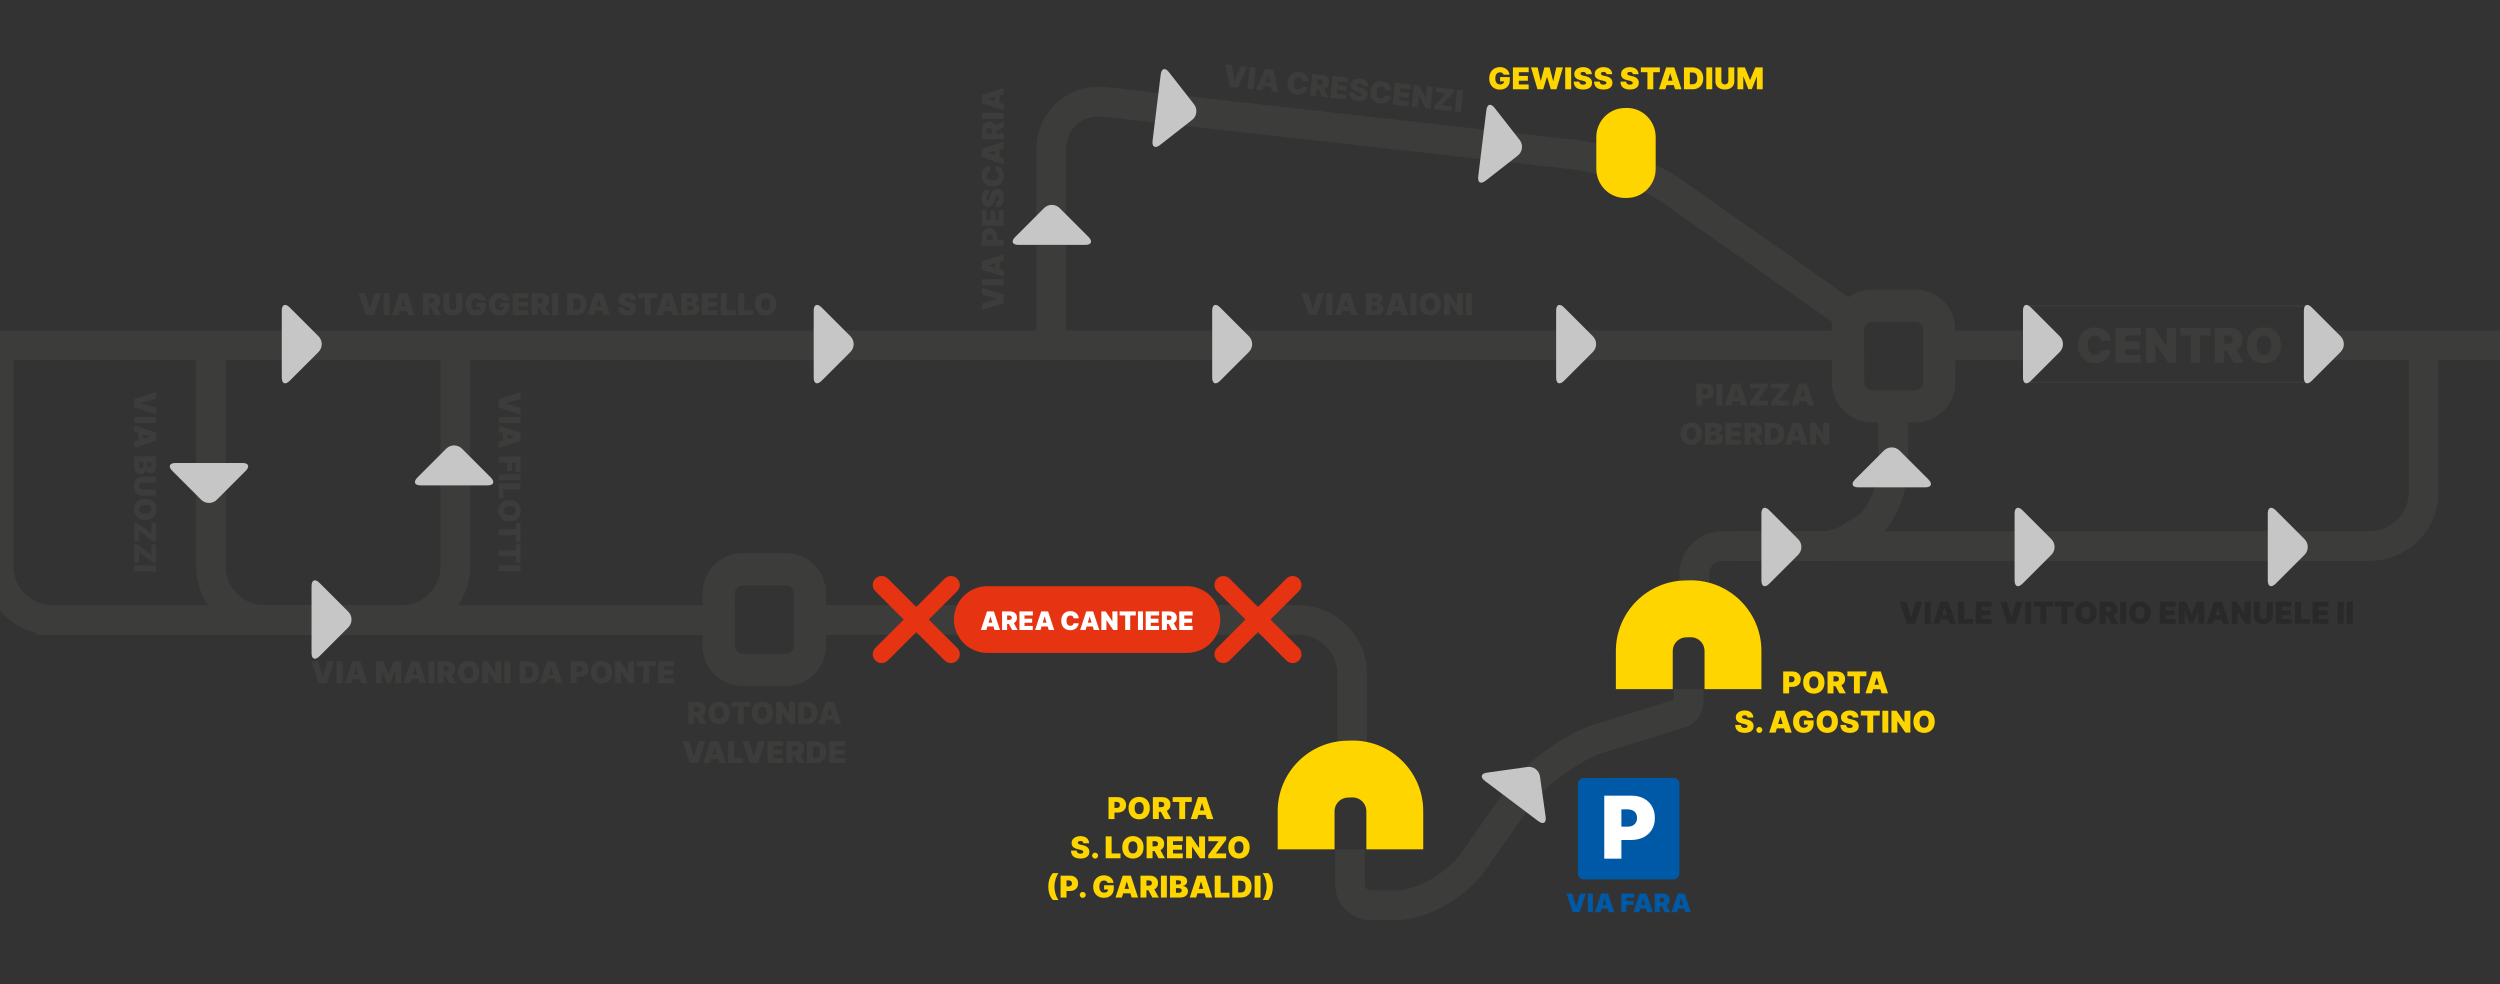 <?xml version="1.0" encoding="UTF-8"?> <svg xmlns="http://www.w3.org/2000/svg" xmlns:xlink="http://www.w3.org/1999/xlink" id="Livello_1" version="1.1" viewBox="0 0 1435 565"><rect x="0" y="0" width="1435" height="565" fill="#333333" stroke="none"/><!-- Generator: Adobe Illustrator 29.0.1, SVG Export Plug-In . SVG Version: 2.1.0 Build 192) --><defs><style> .st0, .st1, .st2, .st3, .st4 { fill: none; } .st5 { fill: #3c3c3b; } .st6 { fill: #292929; } .st1 { stroke-width: 38.29px; } .st1, .st3 { stroke: #e63312; stroke-linecap: round; } .st2 { stroke-width: 17.04px; } .st2, .st3 { stroke-linejoin: round; } .st2, .st4 { stroke: #3c3c3b; } .st7 { fill: #c6c6c6; } .st3 { stroke-width: 10.18px; } .st8 { clip-path: url(#clippath-1); } .st9 { clip-path: url(#clippath-3); } .st10 { clip-path: url(#clippath-4); } .st11 { clip-path: url(#clippath-2); } .st12 { fill: #fff; } .st4 { stroke-width: .69px; } .st13 { fill: #ffd500; } .st14 { fill: #0059a6; } .st15 { clip-path: url(#clippath); } </style><clipPath id="clippath"><rect class="st0" x="-29.34" y="36.86" width="1517.08" height="491.29"></rect></clipPath><clipPath id="clippath-1"><rect class="st0" x="-29.34" y="36.86" width="1517.08" height="491.29"></rect></clipPath><clipPath id="clippath-2"><rect class="st0" x="-29.34" y="36.86" width="1517.08" height="491.29"></rect></clipPath><clipPath id="clippath-3"><rect class="st0" x="-29.34" y="36.86" width="1517.08" height="491.29"></rect></clipPath><clipPath id="clippath-4"><rect class="st0" x="-29.34" y="36.86" width="1517.08" height="491.29"></rect></clipPath></defs><rect class="st4" x="1163.33" y="175.64" width="160.99" height="43.77"></rect><g class="st15"><path class="st2" d="M20.53,355.96h209.85c17.13,0,31.02-13.89,31.02-31.02v-126.67"></path><path class="st2" d="M1057.34,178.34l-97.11-68.25c-14.02-9.85-39.18-19.39-56.21-21.3l-269.82-30.29c-17.03-1.91-30.83,10.43-30.83,27.56v118.28"></path><path class="st2" d="M418.99,355.96H152.02c-17.13,0-31.02-13.89-31.02-31.02v-126.67"></path><path class="st2" d="M185.54,355.96H30.21c-17.13,0-31.02-13.89-31.02-31.02v-126.67"></path><path class="st2" d="M776.12,441.97v-55.1c0-17.13-13.89-31.02-31.02-31.02h-276.57"></path><path class="st2" d="M774.88,487.53v20.09c0,6.63,5.37,12,12,12h14.56c14.67,0,34.56-11.36,44.42-25.37l25.51-36.24c9.86-14.01,31.13-29.46,47.5-34.5l45.64-14.05c2.64-.81,4.78-3.71,4.78-6.47v-7.44"></path><path class="st5" d="M426.25,336.02h24.88c2.45,0,4.45,1.99,4.45,4.46l.04,30.29c0,2.45-2.01,4.46-4.46,4.46h-24.88c-2.45,0-4.45-2-4.45-4.46l-.04-30.29c0-2.46,1.99-4.46,4.46-4.46M426.28,393.74h24.88c12.69,0,22.98-10.29,22.98-22.98l-.04-30.29c0-12.69-10.29-22.98-22.96-22.98h-24.88c-12.69,0-22.98,10.29-22.98,22.98l.04,30.29c0,12.69,10.28,22.98,22.97,22.98"></path><path class="st5" d="M1074.48,184.76h24.88c2.45,0,4.45,2,4.45,4.46l.04,30.29c0,2.45-2.01,4.46-4.46,4.46h-24.88c-2.45,0-4.45-2.01-4.45-4.46l-.04-30.29c0-2.46,1.99-4.46,4.46-4.46M1074.51,242.48h24.88c12.69,0,22.98-10.29,22.98-22.98l-.04-30.29c0-12.69-10.29-22.98-22.97-22.98h-24.88c-12.69,0-22.98,10.29-22.98,22.98l.04,30.29c0,12.69,10.28,22.98,22.97,22.98"></path></g><line class="st1" x1="566.7" y1="355.62" x2="681.3" y2="355.62"></line><g class="st8"><path class="st12" d="M684.56,361.62v-2.34h-4.78v-1.83h4.4v-2.34h-4.4v-1.83h4.79v-2.34h-7.69v10.68h7.67ZM670.09,356.72l2.61,4.9h3.15l-2.67-4.9h-3.09ZM669.82,361.62v-8.36h1.02c.34,0,.63.05.87.14.24.09.43.23.56.43.13.19.2.44.2.75s-.07.55-.2.74c-.13.19-.32.32-.56.41-.24.09-.53.13-.87.13h-2.17v2.25h2.75c.81,0,1.52-.13,2.14-.4.61-.27,1.08-.66,1.42-1.19.34-.52.51-1.17.51-1.93s-.16-1.41-.49-1.95c-.33-.54-.79-.96-1.39-1.25-.59-.29-1.29-.43-2.08-.43h-4.61v10.68h2.9ZM665.3,361.62v-2.34h-4.77v-1.83h4.4v-2.34h-4.4v-1.83h4.8v-2.34h-7.69v10.68h7.67ZM653.19,361.62h2.9v-10.67h-2.9v10.67ZM645.87,353.28v8.34h2.86v-8.34h3.21v-2.34h-9.28v2.34h3.21ZM638.51,350.95v5.59h-.08l-3.79-5.59h-2.46v10.68h2.9v-5.61h.06l3.86,5.61h2.42v-10.68h-2.9ZM622.52,359.58h5.88v-2.17h-5.88v2.17ZM625.44,353.89h.08l2.34,7.74h3.13l-3.52-10.68h-3.96l-3.52,10.68h3.13l2.34-7.74ZM618.71,353.18c-.26-.51-.6-.95-1.03-1.3s-.92-.62-1.49-.81c-.57-.18-1.19-.28-1.86-.28-.96,0-1.83.21-2.61.63-.78.42-1.4,1.04-1.86,1.85-.46.81-.69,1.82-.69,3s.22,2.18.67,3c.45.82,1.06,1.43,1.84,1.85.78.42,1.66.63,2.64.63.78,0,1.47-.12,2.06-.36.59-.24,1.09-.56,1.49-.95.4-.4.71-.83.93-1.29.22-.47.35-.93.38-1.38l-2.94-.02c-.04.23-.1.43-.2.62-.1.18-.23.34-.38.47-.16.13-.34.23-.55.29-.21.07-.45.1-.72.1-.47,0-.87-.11-1.2-.33-.33-.22-.59-.55-.76-.99-.18-.44-.26-.99-.26-1.64,0-.62.09-1.15.26-1.59s.43-.78.76-1.02c.34-.24.75-.36,1.23-.36.28,0,.53.04.74.12.22.08.41.19.56.33.15.14.28.32.36.51.09.2.14.42.16.66h2.94c-.05-.66-.21-1.25-.47-1.77M596.65,359.58h5.88v-2.17h-5.88v2.17ZM599.57,353.89h.08l2.34,7.74h3.13l-3.52-10.68h-3.96l-3.52,10.68h3.13l2.33-7.74ZM592.83,361.62v-2.34h-4.77v-1.83h4.4v-2.34h-4.4v-1.83h4.8v-2.34h-7.69v10.68h7.67ZM578.36,356.72l2.61,4.9h3.15l-2.67-4.9h-3.08ZM578.09,361.62v-8.36h1.02c.34,0,.63.05.87.14.24.09.43.23.56.43.13.19.2.44.2.75s-.07.55-.2.74c-.13.19-.32.32-.56.41-.24.09-.53.13-.87.13h-2.17v2.25h2.75c.81,0,1.52-.13,2.13-.4.61-.27,1.08-.66,1.42-1.19.34-.52.51-1.17.51-1.93s-.16-1.41-.49-1.95c-.33-.54-.79-.96-1.39-1.25-.59-.29-1.29-.43-2.08-.43h-4.61v10.68h2.9ZM565.54,359.58h5.88v-2.17h-5.88v2.17ZM568.46,353.89h.08l2.34,7.74h3.13l-3.52-10.68h-3.96l-3.52,10.68h3.13l2.34-7.74Z"></path><path class="st14" d="M962.01,521.56h5.88v-2.17h-5.88v2.17ZM964.93,515.87h.08l2.34,7.73h3.13l-3.52-10.67h-3.96l-3.52,10.67h3.13l2.33-7.73ZM953.03,518.7l2.61,4.9h3.15l-2.67-4.9h-3.09ZM952.76,523.6v-8.36h1.02c.34,0,.63.05.87.14.24.09.43.24.56.43s.2.44.2.75-.07.55-.2.73c-.13.19-.32.32-.56.41-.24.09-.53.13-.87.13h-2.17v2.25h2.75c.81,0,1.52-.13,2.13-.4.61-.27,1.09-.66,1.42-1.19.34-.52.51-1.17.51-1.93s-.17-1.41-.5-1.95c-.33-.54-.79-.96-1.39-1.24-.59-.29-1.29-.43-2.08-.43h-4.61v10.67h2.9ZM940.21,521.56h5.88v-2.17h-5.88v2.17ZM943.12,515.87h.08l2.33,7.73h3.13l-3.52-10.67h-3.96l-3.52,10.67h3.13l2.33-7.73ZM933.51,523.6v-4.17h4.15v-2.34h-4.15v-1.84h4.61v-2.34h-7.51v10.67h2.9ZM918.04,521.56h5.88v-2.17h-5.88v2.17ZM920.96,515.87h.08l2.34,7.73h3.13l-3.52-10.67h-3.96l-3.52,10.67h3.13l2.34-7.73ZM911.41,523.6h2.9v-10.67h-2.9v10.67ZM899.22,512.93l3.52,10.67h3.96l3.52-10.67h-3.27l-2.19,7.53h-.08l-2.19-7.53h-3.27Z"></path><path class="st13" d="M816.93,487.53v-21.95c0-22.36-18.13-40.5-40.5-40.5l-2.54.07c-22.36,0-40.5,18.13-40.5,40.48v21.9h32.64v-21.9c0-4.32,3.52-7.84,7.86-7.84l2.54-.07c4.32,0,7.86,3.53,7.86,7.86v21.95h32.64Z"></path><path class="st14" d="M908.66,446.56l52.12-.03c1.63.14,3.05,1.55,3.19,3.19v51.87c-.14,1.63-1.55,3.05-3.19,3.19h-51.87c-1.63-.14-3.05-1.55-3.19-3.19v-51.87c.16-1.58,1.39-2.87,2.94-3.16"></path><path class="st12" d="M930.68,492.89v-28.33h3.46c1.15,0,2.14.2,2.96.59.82.4,1.45.96,1.89,1.69.44.74.66,1.62.66,2.66s-.22,1.91-.66,2.67c-.44.75-1.07,1.33-1.89,1.74-.82.41-1.8.61-2.96.61h-7.35v7.63h9.32c2.76,0,5.17-.51,7.23-1.54,2.07-1.02,3.67-2.48,4.82-4.38,1.15-1.9,1.72-4.14,1.72-6.73s-.56-4.81-1.68-6.73c-1.12-1.92-2.68-3.41-4.7-4.47-2.01-1.06-4.36-1.59-7.05-1.59h-15.61v36.17h9.82Z"></path><path class="st2" d="M972.49,361.35v-31.9c0-8.84,7.16-16,16-16h57.86c4.42,0,11.04-1.89,14.79-4.23l9.41-5.86c8.95-5.57,16.2-22.18,16.21-37.09v-29.34"></path><path class="st13" d="M1011.05,395.56v-21.95c0-22.36-18.13-40.5-40.5-40.5l-2.54.07c-22.36,0-40.5,18.13-40.5,40.48v21.9h32.64v-21.9c0-4.32,3.52-7.84,7.86-7.84l2.54-.07c4.32,0,7.86,3.53,7.86,7.86v21.95h32.64Z"></path><path class="st13" d="M1106.73,416.14c-.2.52-.49.91-.88,1.18-.39.27-.86.4-1.43.4s-1.04-.13-1.42-.4c-.39-.27-.68-.66-.88-1.18-.2-.52-.3-1.15-.3-1.9s.1-1.39.3-1.9c.2-.52.49-.91.88-1.18.39-.27.86-.4,1.42-.4s1.04.13,1.43.4c.39.27.68.66.88,1.18.2.52.3,1.15.3,1.9s-.1,1.39-.3,1.9M1109.72,410.7c-.54-.96-1.28-1.68-2.2-2.18-.92-.49-1.95-.74-3.09-.74s-2.18.25-3.1.74c-.92.49-1.65,1.22-2.2,2.18-.54.96-.81,2.14-.81,3.54s.27,2.56.81,3.52c.54.96,1.27,1.69,2.2,2.18.92.5,1.96.75,3.1.75s2.17-.25,3.09-.74c.92-.49,1.66-1.22,2.2-2.18.54-.96.82-2.14.82-3.53s-.27-2.58-.82-3.54M1093.15,407.95v6.57h-.1l-4.46-6.57h-2.9v12.56h3.41v-6.6h.07l4.54,6.6h2.85v-12.56h-3.41ZM1080.47,420.51h3.41v-12.56h-3.41v12.56ZM1071.86,410.7v9.81h3.36v-9.81h3.78v-2.75h-10.91v2.75h3.78ZM1066.76,411.88c0-.82-.21-1.54-.61-2.15-.4-.62-.97-1.09-1.71-1.43-.74-.34-1.62-.51-2.63-.51s-1.87.17-2.64.5c-.77.33-1.36.8-1.8,1.4-.43.6-.65,1.3-.64,2.09,0,.98.31,1.75.95,2.32s1.52.97,2.63,1.21l1.25.27c.47.1.84.21,1.11.33.27.12.47.25.59.39.12.15.18.31.19.51,0,.2-.07.39-.2.55-.13.16-.31.28-.56.37-.24.09-.55.14-.91.14-.43,0-.81-.07-1.12-.2-.31-.13-.55-.33-.73-.59-.17-.26-.27-.59-.29-.97h-3.24c0,1.05.23,1.91.68,2.58.45.67,1.08,1.17,1.89,1.49.81.32,1.76.49,2.85.49s1.97-.15,2.73-.45c.76-.3,1.34-.73,1.75-1.31.41-.57.61-1.27.62-2.1,0-.48-.08-.92-.23-1.32-.15-.41-.38-.77-.7-1.1-.31-.33-.72-.61-1.21-.85-.49-.24-1.09-.44-1.78-.58l-1.03-.22c-.3-.06-.56-.13-.77-.21-.22-.08-.39-.17-.53-.26-.14-.1-.24-.2-.3-.32-.06-.12-.09-.26-.08-.41,0-.18.06-.35.17-.49.11-.14.27-.26.49-.34.22-.08.51-.13.86-.13.55,0,.96.12,1.24.34.27.23.42.55.46.96h3.26ZM1051.15,416.14c-.2.52-.49.91-.88,1.18-.39.27-.86.4-1.43.4s-1.04-.13-1.43-.4c-.39-.27-.68-.66-.88-1.18-.2-.52-.3-1.15-.3-1.9s.1-1.39.3-1.9c.2-.52.49-.91.88-1.18.39-.27.86-.4,1.43-.4s1.04.13,1.43.4c.39.27.68.66.88,1.18.2.52.3,1.15.3,1.9s-.1,1.39-.3,1.9M1054.14,410.7c-.54-.96-1.28-1.68-2.2-2.18-.92-.49-1.95-.74-3.09-.74s-2.18.25-3.1.74c-.92.49-1.65,1.22-2.19,2.18-.54.96-.81,2.14-.81,3.54s.27,2.56.81,3.52c.54.96,1.27,1.69,2.19,2.18.92.5,1.96.75,3.1.75s2.17-.25,3.09-.74c.92-.49,1.66-1.22,2.2-2.18.54-.96.81-2.14.81-3.53s-.27-2.58-.81-3.54M1040.86,412.1c-.06-.63-.25-1.21-.55-1.74-.3-.53-.7-.98-1.19-1.37-.49-.39-1.06-.68-1.7-.89-.64-.21-1.33-.32-2.07-.32-.85,0-1.64.14-2.38.43-.74.28-1.39.7-1.96,1.26-.56.55-1,1.23-1.32,2.03-.32.8-.47,1.72-.47,2.76,0,1.33.26,2.47.77,3.43.52.96,1.24,1.7,2.16,2.22.92.52,2,.78,3.22.78,1.1,0,2.07-.22,2.92-.65.85-.43,1.51-1.05,2-1.86.48-.81.73-1.79.73-2.93v-1.74h-5.57v2.43h2.87l-.59-.06c0,.38-.09.7-.26.98-.17.28-.43.49-.78.64-.35.15-.78.23-1.3.23-.59,0-1.08-.14-1.48-.42-.4-.28-.69-.68-.89-1.2-.2-.52-.3-1.15-.3-1.89s.1-1.35.32-1.86c.21-.52.52-.91.92-1.18.4-.27.89-.41,1.46-.41.27,0,.51.03.73.09.22.06.42.15.59.26.17.12.31.26.43.42.11.17.2.36.25.57h3.45ZM1018.49,418.11h6.92v-2.55h-6.92v2.55ZM1021.92,411.41h.1l2.75,9.1h3.68l-4.15-12.56h-4.66l-4.15,12.56h3.68l2.75-9.1ZM1010.69,420.48c.26-.15.47-.36.63-.62.16-.26.24-.55.25-.87,0-.47-.18-.86-.52-1.2-.35-.33-.74-.5-1.19-.5-.47,0-.88.17-1.22.5-.34.33-.5.73-.5,1.2,0,.48.16.88.5,1.22.34.33.74.5,1.22.5.3,0,.58-.08.84-.23M1006.4,411.88c0-.82-.21-1.54-.61-2.15-.4-.62-.97-1.09-1.71-1.43-.74-.34-1.62-.51-2.63-.51s-1.87.17-2.64.5c-.77.33-1.37.8-1.8,1.4s-.65,1.3-.64,2.09c0,.98.31,1.75.95,2.32s1.52.97,2.63,1.21l1.25.27c.47.1.84.21,1.11.33.27.12.47.25.59.39.12.15.18.31.19.51,0,.2-.07.39-.2.55-.13.16-.31.28-.56.37-.25.09-.55.14-.91.14-.43,0-.81-.07-1.12-.2-.31-.13-.55-.33-.73-.59-.17-.26-.27-.59-.29-.97h-3.24c0,1.05.23,1.91.68,2.58.45.67,1.08,1.17,1.89,1.49.81.32,1.76.49,2.85.49s1.97-.15,2.73-.45c.76-.3,1.34-.73,1.75-1.31.41-.57.62-1.27.62-2.1,0-.48-.08-.92-.23-1.32-.15-.41-.38-.77-.7-1.1-.31-.33-.72-.61-1.21-.85-.49-.24-1.09-.44-1.79-.58l-1.03-.22c-.3-.06-.56-.13-.77-.21-.22-.08-.39-.17-.53-.26s-.24-.2-.3-.32c-.06-.12-.09-.26-.08-.41,0-.18.06-.35.16-.49.11-.14.27-.26.49-.34.22-.08.51-.13.86-.13.55,0,.96.12,1.24.34.27.23.42.55.46.96h3.26Z"></path><path class="st13" d="M1073.76,395.59h6.92v-2.55h-6.92v2.55ZM1077.19,388.89h.1l2.75,9.1h3.68l-4.15-12.56h-4.66l-4.14,12.56h3.68l2.75-9.1ZM1064.17,388.18v9.81h3.36v-9.81h3.78v-2.75h-10.91v2.75h3.78ZM1052.74,392.23l3.07,5.76h3.7l-3.14-5.76h-3.63ZM1052.42,397.99v-9.84h1.2c.4,0,.74.05,1.03.16.28.11.5.28.66.5s.23.52.23.88-.08.64-.23.86c-.15.22-.37.38-.66.48-.28.1-.63.15-1.03.15h-2.55v2.65h3.24c.96,0,1.79-.16,2.51-.47.72-.32,1.28-.78,1.67-1.4.4-.62.6-1.38.6-2.27s-.19-1.66-.58-2.29c-.39-.64-.93-1.13-1.63-1.46-.7-.34-1.52-.51-2.45-.51h-5.42v12.56h3.41ZM1043.44,393.61c-.2.52-.49.91-.88,1.18-.39.27-.86.4-1.43.4s-1.04-.13-1.43-.4c-.39-.27-.68-.66-.88-1.18s-.3-1.15-.3-1.9.1-1.39.3-1.9.49-.91.88-1.18.86-.4,1.43-.4,1.04.13,1.43.4c.39.27.68.66.88,1.18s.3,1.15.3,1.9-.1,1.39-.3,1.9M1046.43,388.18c-.54-.96-1.28-1.68-2.2-2.18-.92-.49-1.95-.74-3.09-.74s-2.18.25-3.1.74c-.92.49-1.65,1.22-2.2,2.18-.54.96-.81,2.14-.81,3.53s.27,2.56.81,3.52c.54.96,1.27,1.69,2.2,2.18.92.5,1.95.74,3.1.74s2.17-.25,3.09-.74c.92-.49,1.66-1.22,2.2-2.18.54-.96.82-2.14.82-3.54s-.27-2.58-.82-3.53M1026.96,397.99v-9.84h1.2c.4,0,.74.07,1.03.21.28.14.5.33.66.59.15.26.23.56.23.92s-.08.67-.23.93c-.15.26-.37.46-.66.6-.28.14-.63.21-1.03.21h-2.55v2.65h3.24c.96,0,1.79-.18,2.51-.53.72-.36,1.28-.86,1.67-1.52.4-.66.6-1.44.6-2.34s-.19-1.67-.58-2.34c-.39-.67-.93-1.18-1.63-1.55s-1.52-.55-2.45-.55h-5.42v12.56h3.41Z"></path><path class="st13" d="M729.98,504.73c-.41-1.27-1.06-2.45-1.96-3.54h-3.31c.45.54.85,1.23,1.21,2.06.35.84.63,1.74.84,2.72.2.98.31,1.95.31,2.92,0,.72-.06,1.45-.18,2.19-.12.74-.28,1.45-.49,2.14-.21.69-.46,1.32-.74,1.9-.29.58-.6,1.07-.94,1.48h3.31c.9-1.09,1.55-2.27,1.96-3.54.41-1.27.62-2.66.62-4.16s-.21-2.9-.62-4.16M720.15,515.18h3.41v-12.56h-3.41v12.56ZM710.71,505.51h1.2c.65,0,1.21.1,1.66.3.45.2.8.55,1.03,1.04.23.49.35,1.17.35,2.05s-.12,1.56-.35,2.05c-.23.49-.57.84-1.01,1.04-.44.2-.97.3-1.59.3h-1.3v-6.77ZM715.45,514.42c.94-.5,1.66-1.22,2.17-2.16.51-.94.77-2.06.77-3.37s-.26-2.43-.77-3.37c-.51-.94-1.24-1.66-2.18-2.16-.94-.5-2.06-.75-3.35-.75h-4.78v12.56h4.83c1.28,0,2.38-.25,3.32-.75M705.73,515.18v-2.75h-5.08v-9.81h-3.41v12.56h8.49ZM685.88,512.77h6.92v-2.55h-6.92v2.55ZM689.32,506.08h.1l2.75,9.1h3.68l-4.14-12.56h-4.66l-4.14,12.56h3.68l2.75-9.1ZM675,505.29h1.45c.42,0,.78.1,1.05.31.28.21.42.5.42.89,0,.26-.06.48-.19.65-.13.18-.31.31-.54.41-.23.09-.49.14-.79.14h-1.4v-2.4ZM675,509.8h1.64c.35,0,.65.05.89.16.25.11.44.26.57.47.14.2.2.45.2.75,0,.42-.14.74-.43.95-.29.22-.71.32-1.29.32h-1.59v-2.65ZM677.5,515.18c.91,0,1.7-.15,2.35-.46.66-.31,1.17-.73,1.52-1.26.36-.53.54-1.15.54-1.83,0-.59-.13-1.11-.39-1.55-.26-.44-.61-.78-1.05-1.04-.44-.25-.93-.39-1.47-.41v-.12c.49-.1.91-.27,1.28-.53.36-.26.65-.57.85-.95.2-.38.3-.8.3-1.26,0-.64-.17-1.19-.5-1.66-.33-.47-.83-.83-1.48-1.09-.65-.26-1.46-.39-2.41-.39h-5.44v12.56h5.91ZM666.36,515.18h3.41v-12.56h-3.41v12.56ZM658.37,509.41l3.07,5.76h3.7l-3.14-5.76h-3.63ZM658.05,515.18v-9.83h1.2c.4,0,.74.05,1.03.16.28.11.5.28.66.5.15.23.23.52.23.88s-.08.64-.23.86c-.15.22-.37.38-.66.48s-.63.15-1.03.15h-2.55v2.65h3.24c.96,0,1.79-.16,2.51-.47.72-.31,1.28-.78,1.67-1.4.4-.62.6-1.38.6-2.27s-.19-1.66-.58-2.29c-.39-.64-.93-1.13-1.63-1.47-.7-.34-1.52-.51-2.45-.51h-5.42v12.56h3.41ZM643.28,512.77h6.92v-2.55h-6.92v2.55ZM646.72,506.08h.1l2.75,9.1h3.68l-4.15-12.56h-4.66l-4.15,12.56h3.68l2.75-9.1ZM639.16,506.76c-.07-.63-.25-1.21-.55-1.74-.3-.53-.7-.98-1.19-1.37-.49-.39-1.06-.69-1.7-.9-.64-.21-1.33-.32-2.08-.32-.85,0-1.64.14-2.38.43-.74.28-1.39.7-1.96,1.26-.56.55-1,1.23-1.32,2.03-.32.8-.48,1.72-.48,2.76,0,1.32.26,2.47.78,3.43.52.96,1.24,1.7,2.16,2.22.92.52,2,.78,3.22.78,1.1,0,2.07-.21,2.92-.65.85-.43,1.51-1.05,2-1.86.48-.81.73-1.79.73-2.93v-1.74h-5.57v2.43h2.87l-.59-.06c0,.38-.09.7-.26.98-.17.28-.43.49-.77.64-.35.15-.78.23-1.3.23-.59,0-1.08-.14-1.48-.42-.4-.28-.7-.68-.9-1.2-.2-.52-.3-1.15-.3-1.89s.1-1.35.32-1.86c.21-.51.52-.91.92-1.18.4-.27.89-.41,1.46-.41.27,0,.51.03.73.09.22.06.42.15.59.26.17.12.31.26.43.42.11.17.2.36.25.57h3.45ZM622.34,515.14c.26-.15.47-.36.63-.62.16-.26.24-.55.25-.87,0-.47-.18-.87-.53-1.2-.34-.33-.74-.5-1.19-.5-.48,0-.88.17-1.22.5-.34.33-.5.73-.5,1.2,0,.48.16.88.5,1.22.34.33.74.5,1.22.5.3,0,.58-.08.84-.23M612.18,515.18v-9.83h1.2c.4,0,.74.07,1.03.2.28.14.5.33.66.59.15.26.23.56.23.92s-.08.66-.23.93c-.15.26-.37.46-.66.6-.28.14-.63.21-1.03.21h-2.55v2.65h3.24c.96,0,1.79-.18,2.51-.53.72-.36,1.28-.86,1.67-1.52.4-.66.6-1.44.6-2.34s-.19-1.67-.58-2.34c-.39-.67-.93-1.18-1.63-1.55-.7-.37-1.51-.55-2.45-.55h-5.42v12.56h3.41ZM602.35,513.06c.41,1.27,1.06,2.45,1.96,3.54h3.31c-.45-.54-.85-1.23-1.21-2.06-.36-.84-.64-1.74-.84-2.72-.2-.98-.31-1.95-.31-2.92,0-.72.06-1.45.18-2.19.12-.74.28-1.45.49-2.14.21-.69.46-1.32.75-1.9.29-.58.6-1.07.93-1.48h-3.31c-.89,1.09-1.55,2.27-1.96,3.54s-.62,2.65-.62,4.16.21,2.9.62,4.16"></path><path class="st13" d="M713.46,488.28c-.2.52-.49.91-.88,1.18-.39.27-.86.4-1.43.4s-1.04-.13-1.42-.4c-.39-.27-.68-.66-.88-1.18-.2-.52-.3-1.15-.3-1.9s.1-1.39.3-1.9c.2-.52.49-.91.88-1.18.39-.27.86-.4,1.42-.4s1.04.13,1.43.4c.39.27.68.66.88,1.18.2.52.3,1.15.3,1.9s-.1,1.39-.3,1.9M716.45,482.84c-.54-.96-1.28-1.69-2.2-2.18-.92-.49-1.95-.74-3.09-.74s-2.18.25-3.1.74c-.92.49-1.65,1.22-2.2,2.18-.54.96-.81,2.14-.81,3.53s.27,2.56.81,3.52c.54.96,1.27,1.69,2.2,2.18.92.5,1.96.74,3.1.74s2.17-.25,3.09-.74c.92-.49,1.66-1.22,2.2-2.18.54-.96.82-2.14.82-3.53s-.27-2.58-.82-3.53M703.8,492.65v-2.75h-5.91l5.94-7.92v-1.89h-10.25v2.75h5.91l-5.94,7.92v1.89h10.25ZM688.28,480.1v6.57h-.1l-4.46-6.57h-2.9v12.56h3.41v-6.6h.07l4.54,6.6h2.85v-12.56h-3.41ZM678.91,492.65v-2.75h-5.62v-2.16h5.17v-2.75h-5.17v-2.16h5.64v-2.75h-9.05v12.56h9.03ZM661.89,486.89l3.07,5.76h3.7l-3.14-5.76h-3.63ZM661.57,492.65v-9.84h1.2c.4,0,.74.05,1.03.16.28.11.5.28.66.5.15.23.23.52.23.88s-.08.64-.23.87c-.15.22-.37.38-.66.48-.28.1-.63.15-1.03.15h-2.55v2.65h3.24c.96,0,1.79-.16,2.51-.47.72-.31,1.27-.78,1.67-1.4.4-.62.6-1.38.6-2.28s-.19-1.65-.58-2.29c-.39-.64-.93-1.13-1.63-1.47-.7-.34-1.51-.51-2.45-.51h-5.42v12.56h3.41ZM652.59,488.28c-.2.52-.49.91-.88,1.18-.39.27-.86.4-1.43.4s-1.04-.13-1.43-.4c-.39-.27-.68-.66-.88-1.18-.2-.52-.3-1.15-.3-1.9s.1-1.39.3-1.9c.2-.52.49-.91.88-1.18.39-.27.86-.4,1.43-.4s1.04.13,1.43.4c.39.27.68.66.88,1.18.2.52.3,1.15.3,1.9s-.1,1.39-.3,1.9M655.58,482.84c-.54-.96-1.28-1.69-2.2-2.18-.92-.49-1.96-.74-3.09-.74s-2.18.25-3.1.74c-.92.49-1.65,1.22-2.2,2.18-.54.96-.81,2.14-.81,3.53s.27,2.56.81,3.52c.54.96,1.27,1.69,2.2,2.18.92.5,1.96.74,3.1.74s2.17-.25,3.09-.74c.92-.49,1.66-1.22,2.2-2.18.54-.96.82-2.14.82-3.53s-.27-2.58-.82-3.53M643.15,492.65v-2.75h-5.08v-9.81h-3.41v12.56h8.49ZM629.44,492.62c.26-.15.47-.36.63-.62.16-.26.24-.55.25-.87,0-.47-.18-.86-.52-1.2-.35-.33-.74-.5-1.19-.5-.47,0-.88.16-1.22.5-.34.33-.5.73-.5,1.2,0,.48.16.88.5,1.22.34.33.74.5,1.22.5.3,0,.58-.08.84-.23M625.14,484.02c0-.82-.21-1.54-.61-2.15-.4-.62-.97-1.09-1.71-1.43-.74-.34-1.62-.51-2.63-.51s-1.87.17-2.64.5c-.77.33-1.37.8-1.8,1.4-.43.6-.65,1.3-.64,2.09,0,.98.31,1.76.95,2.32.64.57,1.52.97,2.63,1.21l1.25.27c.47.1.84.21,1.11.33.27.12.47.25.59.39.12.15.18.31.19.51,0,.2-.07.39-.2.55-.13.16-.31.28-.56.37-.25.09-.55.14-.91.14-.43,0-.81-.07-1.12-.2-.31-.14-.55-.33-.73-.59-.17-.26-.27-.58-.29-.97h-3.24c0,1.05.23,1.91.68,2.58.45.67,1.08,1.17,1.89,1.49.81.32,1.76.49,2.85.49s1.97-.15,2.73-.45c.76-.3,1.34-.73,1.75-1.31.41-.57.62-1.27.62-2.1,0-.48-.08-.92-.23-1.32-.15-.4-.38-.77-.7-1.09-.31-.33-.72-.61-1.21-.85-.49-.24-1.09-.44-1.78-.58l-1.03-.22c-.3-.06-.56-.13-.77-.21-.22-.08-.4-.17-.53-.26-.14-.1-.24-.2-.3-.33-.06-.12-.09-.26-.08-.41,0-.18.06-.35.16-.49.11-.14.27-.26.49-.34.22-.08.51-.13.86-.13.55,0,.96.11,1.24.34.27.23.42.55.46.96h3.26Z"></path><path class="st13" d="M686.5,467.73h6.92v-2.55h-6.92v2.55ZM689.93,461.03h.1l2.75,9.1h3.68l-4.15-12.56h-4.66l-4.15,12.56h3.68l2.75-9.1ZM676.91,460.32v9.81h3.36v-9.81h3.78v-2.75h-10.92v2.75h3.78ZM665.48,464.37l3.07,5.76h3.7l-3.14-5.76h-3.63ZM665.16,470.13v-9.84h1.2c.4,0,.74.06,1.03.16s.5.28.66.5c.15.23.23.52.23.88s-.08.64-.23.86c-.15.22-.37.38-.66.48-.28.1-.63.15-1.03.15h-2.55v2.65h3.24c.96,0,1.79-.16,2.51-.47.72-.31,1.28-.78,1.67-1.4.4-.62.6-1.38.6-2.27s-.19-1.66-.58-2.29c-.39-.64-.93-1.13-1.63-1.47-.7-.34-1.52-.51-2.45-.51h-5.42v12.56h3.41ZM656.18,465.76c-.2.52-.49.91-.88,1.18-.39.27-.86.4-1.42.4s-1.04-.13-1.43-.4c-.39-.27-.68-.66-.88-1.18-.2-.52-.3-1.15-.3-1.9s.1-1.39.3-1.9c.2-.52.49-.91.88-1.18.39-.27.86-.4,1.43-.4s1.04.13,1.42.4c.39.27.68.66.88,1.18.2.52.3,1.15.3,1.9s-.1,1.39-.3,1.9M659.17,460.32c-.54-.96-1.28-1.68-2.2-2.18-.92-.49-1.95-.74-3.09-.74s-2.18.25-3.1.74c-.92.49-1.65,1.22-2.2,2.18-.54.96-.81,2.14-.81,3.53s.27,2.56.81,3.52c.54.96,1.27,1.69,2.2,2.18.92.5,1.95.75,3.1.75s2.17-.25,3.09-.74c.92-.49,1.66-1.22,2.2-2.18.54-.96.82-2.14.82-3.54s-.27-2.58-.82-3.53M639.7,470.13v-9.84h1.2c.4,0,.74.07,1.03.21s.5.33.66.59c.15.25.23.56.23.92s-.08.67-.23.93c-.15.26-.37.46-.66.6s-.63.21-1.03.21h-2.55v2.65h3.24c.96,0,1.79-.18,2.51-.53.72-.35,1.27-.86,1.67-1.52.4-.66.6-1.44.6-2.34s-.2-1.67-.58-2.34c-.39-.67-.93-1.18-1.63-1.55-.7-.37-1.52-.55-2.45-.55h-5.42v12.56h3.41Z"></path><path class="st5" d="M485.08,437.97v-2.75h-5.62v-2.16h5.18v-2.75h-5.18v-2.16h5.64v-2.75h-9.05v12.56h9.03ZM466.61,428.31h1.2c.65,0,1.21.1,1.66.3.45.2.8.54,1.03,1.04.24.49.35,1.17.35,2.05s-.12,1.56-.35,2.05c-.23.49-.57.84-1.01,1.04-.44.2-.97.3-1.59.3h-1.3v-6.77ZM471.35,437.22c.94-.5,1.66-1.22,2.17-2.16.51-.94.77-2.06.77-3.37s-.26-2.43-.77-3.37c-.51-.94-1.24-1.66-2.18-2.16-.94-.5-2.06-.75-3.35-.75h-4.78v12.56h4.83c1.28,0,2.38-.25,3.32-.75M455.21,432.21l3.07,5.76h3.7l-3.14-5.76h-3.63ZM454.89,437.97v-9.83h1.2c.4,0,.74.05,1.03.16.28.11.5.28.66.5.15.23.23.52.23.88s-.08.64-.23.86c-.15.22-.37.38-.66.48-.28.1-.63.15-1.03.15h-2.55v2.65h3.24c.96,0,1.79-.16,2.51-.47.72-.32,1.28-.78,1.67-1.4.4-.62.6-1.38.6-2.28s-.19-1.66-.58-2.29c-.39-.64-.93-1.13-1.63-1.46-.7-.34-1.51-.51-2.45-.51h-5.42v12.56h3.41ZM449.57,437.97v-2.75h-5.62v-2.16h5.17v-2.75h-5.17v-2.16h5.64v-2.75h-9.05v12.56h9.03ZM426.19,425.42l4.15,12.56h4.66l4.15-12.56h-3.85l-2.57,8.85h-.1l-2.58-8.85h-3.85ZM426.51,437.97v-2.75h-5.08v-9.81h-3.41v12.56h8.49ZM406.67,435.57h6.92v-2.55h-6.92v2.55ZM410.1,428.87h.1l2.75,9.1h3.68l-4.15-12.56h-4.66l-4.14,12.56h3.68l2.75-9.1ZM391.81,425.42l4.14,12.56h4.66l4.15-12.56h-3.85l-2.58,8.85h-.1l-2.57-8.85h-3.85Z"></path><path class="st5" d="M472.82,413.05h6.92v-2.55h-6.92v2.55ZM476.25,406.35h.1l2.75,9.1h3.68l-4.14-12.56h-4.66l-4.15,12.56h3.68l2.75-9.1ZM461.59,405.79h1.2c.65,0,1.21.1,1.66.3.45.2.79.54,1.03,1.04.24.49.35,1.17.35,2.05s-.12,1.56-.35,2.05c-.23.49-.57.84-1.01,1.04-.44.2-.97.3-1.59.3h-1.3v-6.77ZM466.33,414.7c.94-.5,1.66-1.22,2.17-2.16.51-.94.77-2.06.77-3.37s-.26-2.43-.77-3.37c-.51-.94-1.24-1.66-2.18-2.16-.94-.5-2.06-.75-3.35-.75h-4.78v12.56h4.83c1.28,0,2.38-.25,3.32-.75M452.95,402.89v6.57h-.1l-4.46-6.57h-2.89v12.56h3.41v-6.6h.07l4.54,6.6h2.85v-12.56h-3.41ZM439.93,411.08c-.2.52-.49.91-.88,1.18-.39.27-.86.4-1.43.4s-1.04-.13-1.43-.4c-.39-.27-.68-.66-.88-1.18-.2-.52-.3-1.15-.3-1.9s.1-1.39.3-1.9c.2-.52.49-.91.88-1.18.39-.27.86-.4,1.43-.4s1.04.13,1.43.4c.39.27.68.66.88,1.18.2.52.3,1.15.3,1.9s-.1,1.39-.3,1.9M442.92,405.64c-.54-.96-1.28-1.68-2.2-2.18-.92-.49-1.95-.74-3.09-.74s-2.18.25-3.1.74c-.92.49-1.65,1.22-2.2,2.18-.54.96-.81,2.14-.81,3.54s.27,2.56.81,3.52c.54.96,1.27,1.69,2.2,2.18.92.5,1.96.74,3.1.74s2.17-.25,3.09-.74c.92-.49,1.66-1.22,2.2-2.18s.82-2.14.82-3.53-.27-2.58-.82-3.54M423.55,405.64v9.81h3.36v-9.81h3.78v-2.75h-10.91v2.75h3.78ZM415.13,411.08c-.2.52-.49.91-.88,1.18-.39.27-.86.4-1.43.4s-1.04-.13-1.43-.4c-.39-.27-.68-.66-.88-1.18s-.3-1.15-.3-1.9.1-1.39.3-1.9.49-.91.88-1.18c.39-.27.86-.4,1.43-.4s1.04.13,1.43.4c.39.27.68.66.88,1.18s.3,1.15.3,1.9-.1,1.39-.3,1.9M418.12,405.64c-.54-.96-1.28-1.68-2.2-2.18-.92-.49-1.95-.74-3.09-.74s-2.18.25-3.1.74c-.92.49-1.65,1.22-2.2,2.18-.54.96-.81,2.14-.81,3.54s.27,2.56.81,3.52c.54.96,1.27,1.69,2.2,2.18.92.5,1.95.74,3.1.74s2.17-.25,3.09-.74c.92-.49,1.66-1.22,2.2-2.18.54-.96.82-2.14.82-3.53s-.27-2.58-.82-3.54M398.77,409.69l3.07,5.76h3.7l-3.14-5.76h-3.63ZM398.45,415.45v-9.84h1.2c.4,0,.74.06,1.03.16.28.11.5.28.66.5.15.23.23.52.23.88s-.08.64-.23.86c-.15.22-.37.38-.66.48s-.63.15-1.03.15h-2.55v2.65h3.24c.96,0,1.79-.16,2.51-.47.72-.32,1.27-.78,1.67-1.4.4-.62.6-1.38.6-2.28s-.19-1.66-.58-2.29c-.39-.64-.93-1.13-1.63-1.46-.7-.34-1.52-.51-2.45-.51h-5.42v12.56h3.41Z"></path><path class="st5" d="M1046.51,242.68v6.57h-.1l-4.46-6.57h-2.89v12.56h3.41v-6.6h.07l4.54,6.6h2.85v-12.56h-3.41ZM1027.7,252.84h6.92v-2.55h-6.92v2.55ZM1031.13,246.14h.1l2.75,9.1h3.68l-4.15-12.56h-4.66l-4.15,12.56h3.68l2.75-9.1ZM1016.47,245.58h1.2c.66,0,1.21.1,1.66.3.45.2.8.55,1.03,1.04s.35,1.17.35,2.05-.12,1.56-.35,2.05c-.23.49-.57.84-1.01,1.04-.44.2-.97.3-1.59.3h-1.3v-6.77ZM1021.21,254.49c.94-.5,1.66-1.22,2.17-2.16.51-.94.77-2.06.77-3.37s-.26-2.43-.77-3.37c-.51-.94-1.24-1.66-2.18-2.16-.94-.5-2.06-.75-3.35-.75h-4.78v12.56h4.83c1.28,0,2.38-.25,3.32-.75M1005.06,249.48l3.07,5.76h3.7l-3.14-5.76h-3.63ZM1004.74,255.24v-9.83h1.2c.4,0,.74.05,1.03.16.28.11.5.28.66.5.15.23.23.52.23.88s-.08.64-.23.86c-.15.22-.37.38-.66.48-.28.1-.63.15-1.03.15h-2.55v2.65h3.24c.96,0,1.79-.16,2.51-.47.72-.32,1.28-.78,1.67-1.4.4-.62.6-1.38.6-2.28s-.19-1.66-.58-2.29c-.39-.64-.93-1.13-1.63-1.46-.7-.34-1.52-.51-2.45-.51h-5.42v12.56h3.41ZM999.42,255.24v-2.75h-5.62v-2.16h5.18v-2.75h-5.18v-2.16h5.64v-2.75h-9.05v12.56h9.03ZM982.08,245.35h1.45c.43,0,.78.1,1.05.31.28.21.42.5.42.89,0,.26-.06.48-.19.65-.13.18-.31.31-.54.41-.23.09-.49.14-.79.14h-1.4v-2.4ZM982.08,249.87h1.64c.35,0,.65.05.89.16.25.11.44.26.57.47.14.2.2.45.2.75,0,.42-.14.74-.43.95-.29.21-.72.32-1.29.32h-1.6v-2.65ZM984.58,255.24c.91,0,1.7-.15,2.35-.46.66-.31,1.17-.73,1.52-1.26.36-.54.54-1.15.54-1.83,0-.59-.13-1.11-.39-1.55-.26-.44-.61-.79-1.05-1.04-.44-.25-.93-.39-1.47-.41v-.12c.49-.1.91-.27,1.28-.53.36-.26.65-.57.85-.95.2-.38.3-.8.3-1.26,0-.64-.17-1.19-.5-1.66s-.83-.83-1.48-1.09c-.65-.26-1.46-.39-2.41-.39h-5.45v12.56h5.91ZM973.1,250.86c-.2.52-.49.91-.88,1.18-.39.27-.86.4-1.43.4s-1.04-.13-1.42-.4c-.39-.27-.68-.66-.88-1.18-.2-.52-.3-1.15-.3-1.9s.1-1.39.3-1.9c.2-.52.49-.91.88-1.18.39-.27.86-.4,1.42-.4s1.04.13,1.43.4c.39.27.68.66.88,1.18.2.52.3,1.15.3,1.9s-.1,1.39-.3,1.9M976.09,245.43c-.54-.96-1.28-1.68-2.2-2.18-.92-.49-1.95-.74-3.09-.74s-2.18.25-3.1.74c-.92.49-1.65,1.22-2.2,2.18-.54.96-.81,2.14-.81,3.54s.27,2.56.81,3.52c.54.96,1.27,1.69,2.2,2.18.92.5,1.96.74,3.1.74s2.17-.25,3.09-.74c.92-.49,1.66-1.22,2.2-2.18.54-.96.82-2.14.82-3.54s-.27-2.58-.82-3.54"></path><path class="st5" d="M1031.38,230.31h6.92v-2.55h-6.92v2.55ZM1034.81,223.62h.1l2.75,9.1h3.68l-4.14-12.56h-4.66l-4.15,12.56h3.68l2.75-9.1ZM1026.92,232.72v-2.75h-5.91l5.94-7.92v-1.89h-10.25v2.75h5.91l-5.94,7.92v1.89h10.25ZM1014.73,232.72v-2.75h-5.91l5.94-7.92v-1.89h-10.25v2.75h5.91l-5.93,7.92v1.89h10.25ZM993.07,230.31h6.92v-2.55h-6.92v2.55ZM996.5,223.62h.1l2.75,9.1h3.68l-4.15-12.56h-4.66l-4.15,12.56h3.68l2.75-9.1ZM985.27,232.72h3.41v-12.56h-3.41v12.56ZM977.15,232.72v-9.84h1.2c.4,0,.74.07,1.03.21s.5.33.66.59c.15.25.23.56.23.92s-.08.66-.23.93c-.15.26-.37.46-.66.6-.28.14-.63.21-1.03.21h-2.55v2.65h3.24c.96,0,1.79-.18,2.51-.53.72-.36,1.27-.86,1.67-1.52.4-.66.6-1.44.6-2.34s-.19-1.67-.58-2.34c-.39-.67-.93-1.18-1.63-1.55-.7-.37-1.52-.55-2.45-.55h-5.42v12.56h3.41Z"></path><path class="st5" d="M1303.18,201.23c-.32.82-.78,1.45-1.4,1.88-.61.43-1.37.64-2.27.64s-1.66-.21-2.27-.64c-.62-.43-1.08-1.05-1.4-1.88-.32-.82-.47-1.84-.47-3.03s.16-2.21.47-3.03c.32-.82.78-1.45,1.4-1.88.61-.43,1.37-.64,2.27-.64s1.66.21,2.27.64c.62.43,1.08,1.05,1.4,1.88s.47,1.84.47,3.03-.16,2.21-.47,3.03M1307.94,192.57c-.87-1.53-2.04-2.68-3.51-3.47-1.47-.79-3.11-1.18-4.92-1.18s-3.47.39-4.94,1.18c-1.47.78-2.64,1.94-3.5,3.47-.86,1.53-1.29,3.4-1.29,5.63s.43,4.09,1.29,5.61c.86,1.53,2.03,2.69,3.5,3.48,1.47.79,3.11,1.19,4.94,1.19s3.45-.39,4.92-1.18c1.47-.78,2.64-1.94,3.51-3.47.87-1.53,1.3-3.4,1.3-5.63s-.43-4.1-1.3-5.63M1277.12,199.02l4.89,9.18h5.9l-5-9.18h-5.78ZM1276.61,208.2v-15.67h1.92c.64,0,1.18.09,1.64.26.45.17.8.44,1.05.8.24.36.37.83.37,1.4s-.12,1.03-.37,1.38c-.24.35-.59.61-1.05.77-.45.16-1,.24-1.64.24h-4.06v4.22h5.16c1.52,0,2.86-.25,4-.75,1.14-.5,2.03-1.24,2.67-2.23.64-.98.95-2.19.95-3.62s-.31-2.64-.93-3.65c-.62-1.02-1.48-1.79-2.6-2.33-1.11-.54-2.41-.81-3.9-.81h-8.64v20.01h5.43ZM1257.47,192.57v15.63h5.35v-15.63h6.02v-4.38h-17.39v4.38h6.02ZM1243.67,188.2v10.47h-.16l-7.11-10.47h-4.61v20.01h5.43v-10.51h.12l7.23,10.51h4.53v-20.01h-5.43ZM1228.75,208.2v-4.38h-8.95v-3.44h8.25v-4.38h-8.25v-3.44h8.99v-4.38h-14.42v20.01h14.38ZM1210.7,192.39c-.49-.96-1.13-1.78-1.93-2.44-.8-.66-1.73-1.16-2.79-1.51-1.06-.35-2.22-.52-3.49-.52-1.8,0-3.43.39-4.88,1.18-1.46.78-2.62,1.94-3.48,3.47s-1.29,3.4-1.29,5.63.42,4.09,1.26,5.62c.84,1.53,1.99,2.69,3.45,3.48,1.46.79,3.1,1.18,4.94,1.18,1.47,0,2.75-.23,3.86-.67,1.11-.45,2.04-1.04,2.79-1.78.75-.74,1.33-1.55,1.74-2.42.41-.88.65-1.74.71-2.58l-5.51-.04c-.07.43-.19.82-.38,1.16-.19.34-.43.63-.72.87-.29.24-.64.43-1.04.55-.4.13-.85.19-1.35.19-.88,0-1.63-.21-2.26-.62s-1.1-1.03-1.43-1.86c-.33-.82-.49-1.85-.49-3.07,0-1.16.16-2.15.48-2.98s.8-1.46,1.43-1.9c.63-.44,1.4-.66,2.31-.66.52,0,.99.07,1.4.22.41.15.76.35,1.05.62.29.27.52.59.68.96.17.37.27.78.31,1.24h5.51c-.1-1.24-.4-2.35-.89-3.31"></path><path class="st5" d="M573.7,53.49h-2.55v6.92h2.55v-6.92ZM567.01,56.97v-.1l9.1-2.75v-3.68l-12.56,4.14v4.66l12.56,4.14v-3.68l-9.1-2.75ZM563.55,68.2h12.56v-3.41h-12.56v3.41ZM570.34,76.2l5.76-3.07v-3.7l-5.76,3.14v3.63ZM576.11,76.52h-9.83v-1.2c0-.4.05-.74.16-1.03.11-.28.28-.5.5-.66s.52-.23.88-.23.64.08.86.23c.22.15.38.37.48.66.1.28.15.63.15,1.03v2.55h2.65v-3.24c0-.96-.16-1.79-.47-2.51-.32-.72-.78-1.28-1.4-1.67-.62-.4-1.38-.6-2.28-.6s-1.66.2-2.29.58c-.64.39-1.13.93-1.47,1.63-.34.7-.51,1.51-.51,2.45v5.42h12.56v-3.41ZM573.7,84.37h-2.55v6.92h2.55v-6.92ZM567.01,87.85v-.1l9.1-2.75v-3.68l-12.56,4.15v4.66l12.56,4.14v-3.68l-9.1-2.75ZM566.18,95.77c-.6.31-1.11.71-1.53,1.21-.42.5-.73,1.09-.95,1.75-.22.67-.33,1.4-.33,2.19,0,1.13.25,2.15.74,3.07.49.92,1.22,1.64,2.18,2.18.96.54,2.14.81,3.53.81s2.57-.26,3.53-.79c.96-.53,1.69-1.25,2.18-2.16.49-.91.74-1.95.74-3.1,0-.92-.14-1.73-.42-2.42s-.66-1.28-1.12-1.75c-.46-.47-.97-.84-1.52-1.09-.55-.26-1.09-.41-1.62-.45l-.02,3.46c.27.04.51.12.73.24.21.12.4.27.55.45s.27.4.35.65c.08.25.12.53.12.85,0,.55-.13,1.02-.39,1.42-.26.39-.65.69-1.16.9-.52.21-1.16.31-1.93.31-.73,0-1.35-.1-1.87-.3-.52-.2-.92-.5-1.2-.9-.28-.39-.42-.88-.42-1.45,0-.33.05-.62.14-.88.09-.26.22-.48.39-.66.17-.18.37-.33.6-.43.23-.1.49-.17.78-.19v-3.46c-.78.07-1.47.25-2.08.56M567.47,108.6c-.82,0-1.54.21-2.16.61-.61.4-1.09.97-1.43,1.71-.34.74-.51,1.62-.51,2.63s.17,1.87.5,2.64c.34.77.8,1.37,1.4,1.8s1.3.65,2.09.64c.98,0,1.76-.31,2.32-.95.57-.64.97-1.52,1.21-2.63l.27-1.25c.1-.47.21-.84.33-1.11.12-.27.25-.47.39-.59.15-.12.31-.18.51-.19.21,0,.39.07.55.2.16.13.28.31.37.56.09.25.14.55.14.91,0,.43-.07.81-.2,1.12-.13.31-.33.55-.59.73-.26.17-.59.27-.97.29v3.24c1.05,0,1.91-.23,2.59-.68.67-.45,1.17-1.08,1.49-1.89.32-.81.48-1.76.48-2.85s-.15-1.97-.45-2.73c-.3-.76-.73-1.34-1.31-1.75-.57-.41-1.27-.62-2.1-.62-.48,0-.92.08-1.32.23-.41.15-.77.38-1.1.7s-.61.72-.85,1.21c-.24.49-.43,1.09-.58,1.79l-.22,1.03c-.06.3-.13.56-.21.77-.08.22-.16.39-.26.53-.1.14-.21.24-.33.3-.12.06-.26.09-.41.08-.18,0-.35-.06-.49-.17-.14-.11-.26-.27-.34-.49-.08-.22-.13-.51-.13-.86,0-.55.11-.96.34-1.24s.55-.42.96-.46v-3.26ZM576.11,120.54h-2.75v5.62h-2.16v-5.18h-2.75v5.18h-2.16v-5.64h-2.75v9.05h12.56v-9.03ZM576.11,137.69h-9.83v-1.2c0-.4.07-.74.2-1.03.14-.28.33-.5.59-.66.25-.15.56-.23.92-.23s.66.08.93.23c.26.15.46.37.6.66.14.28.21.63.21,1.03v2.55h2.65v-3.24c0-.96-.18-1.79-.53-2.51-.36-.72-.86-1.27-1.52-1.67-.66-.4-1.44-.6-2.34-.6s-1.67.2-2.34.58c-.67.39-1.18.93-1.55,1.63-.37.7-.55,1.51-.55,2.45v5.42h12.56v-3.41ZM573.7,148.97h-2.55v6.92h2.55v-6.92ZM567.01,152.45v-.1l9.1-2.75v-3.68l-12.56,4.15v4.66l12.56,4.14v-3.68l-9.1-2.75ZM563.55,163.69h12.56v-3.41h-12.56v3.41ZM563.55,178.04l12.56-4.14v-4.66l-12.56-4.15v3.85l8.85,2.58v.1l-8.85,2.57v3.85Z"></path><path class="st5" d="M841.47,180.87h3.41v-12.56h-3.41v12.56ZM836.25,168.32v6.57h-.1l-4.46-6.57h-2.89v12.56h3.41v-6.6h.07l4.54,6.6h2.85v-12.56h-3.41ZM823.22,176.5c-.2.52-.49.91-.88,1.18-.39.27-.86.4-1.43.4s-1.04-.13-1.43-.4c-.39-.27-.68-.66-.88-1.18-.2-.52-.3-1.15-.3-1.9s.1-1.39.3-1.9c.2-.52.49-.91.88-1.18.39-.27.86-.4,1.43-.4s1.04.13,1.43.4c.39.27.68.66.88,1.18.2.52.3,1.15.3,1.9s-.1,1.39-.3,1.9M826.21,171.06c-.54-.96-1.28-1.68-2.2-2.18-.92-.49-1.95-.74-3.09-.74s-2.18.25-3.1.74c-.92.49-1.65,1.22-2.2,2.18-.54.96-.81,2.14-.81,3.54s.27,2.56.81,3.52c.54.96,1.27,1.69,2.2,2.18.92.5,1.96.75,3.1.75s2.17-.25,3.09-.74c.92-.49,1.66-1.22,2.2-2.18.54-.96.82-2.14.82-3.54s-.27-2.58-.82-3.54M809.64,180.87h3.41v-12.56h-3.41v12.56ZM798.28,178.47h6.92v-2.55h-6.92v2.55ZM801.72,171.77h.1l2.75,9.1h3.68l-4.14-12.56h-4.66l-4.14,12.56h3.68l2.75-9.1ZM787.39,170.99h1.45c.43,0,.78.1,1.06.31.28.21.42.5.42.89,0,.26-.06.48-.19.65-.13.18-.31.31-.54.41-.23.09-.49.14-.79.14h-1.4v-2.4ZM787.39,175.5h1.64c.35,0,.64.05.89.16.25.11.44.26.57.47.14.2.2.45.2.75,0,.42-.14.74-.43.95-.29.21-.72.32-1.29.32h-1.59v-2.65ZM789.89,180.87c.91,0,1.7-.15,2.35-.46.66-.31,1.17-.73,1.52-1.26.36-.54.54-1.15.54-1.83,0-.59-.13-1.11-.39-1.55-.26-.44-.61-.79-1.05-1.04-.44-.25-.93-.39-1.47-.41v-.12c.49-.1.91-.27,1.28-.53.36-.25.65-.57.85-.95.2-.38.3-.8.3-1.26,0-.64-.17-1.19-.5-1.66-.33-.47-.83-.83-1.48-1.09-.65-.26-1.46-.39-2.41-.39h-5.45v12.56h5.91ZM769.19,178.47h6.92v-2.55h-6.92v2.55ZM772.63,171.77h.1l2.75,9.1h3.68l-4.15-12.56h-4.66l-4.14,12.56h3.68l2.75-9.1ZM761.39,180.87h3.41v-12.56h-3.41v12.56ZM747.05,168.32l4.15,12.56h4.66l4.15-12.56h-3.85l-2.58,8.85h-.1l-2.58-8.85h-3.85Z"></path><path class="st5" d="M89.62,324.59h-12.56v3.41h12.56v-3.41ZM77.07,322.7h2.75v-5.91l7.92,5.94h1.89v-10.25h-2.75v5.91l-7.92-5.93h-1.89v10.25ZM77.07,310.51h2.75v-5.91l7.92,5.94h1.89v-10.25h-2.75v5.91l-7.92-5.93h-1.89v10.25ZM81.44,294.64c-.52-.2-.91-.49-1.18-.88-.27-.39-.4-.86-.4-1.43s.13-1.04.4-1.43c.27-.39.66-.68,1.18-.88.52-.2,1.15-.3,1.9-.3s1.39.1,1.9.3c.52.2.91.49,1.18.88.27.39.4.86.4,1.43s-.13,1.04-.4,1.43c-.27.39-.66.68-1.18.88-.52.2-1.15.3-1.9.3s-1.39-.1-1.9-.3M86.88,297.63c.96-.54,1.68-1.28,2.18-2.2.49-.92.74-1.95.74-3.09s-.25-2.18-.74-3.1c-.49-.92-1.22-1.65-2.18-2.19s-2.14-.81-3.53-.81-2.56.27-3.52.81c-.96.54-1.69,1.27-2.18,2.19-.5.92-.75,1.96-.75,3.1s.25,2.17.74,3.09c.49.92,1.22,1.66,2.18,2.2.96.54,2.14.82,3.54.82s2.58-.27,3.53-.82M81.87,281.06c-.39,0-.74-.08-1.04-.26-.31-.17-.54-.41-.71-.71-.17-.3-.26-.65-.26-1.04s.09-.73.26-1.04c.17-.3.41-.54.71-.71.3-.17.65-.26,1.04-.26h7.75v-3.41h-8.04c-.96,0-1.78.23-2.48.68-.7.45-1.24,1.08-1.61,1.9-.38.81-.57,1.76-.57,2.85s.19,2.02.57,2.83c.38.81.92,1.45,1.61,1.9.7.46,1.52.68,2.48.68h8.04v-3.41h-7.75ZM86.95,265.31v1.45c0,.42-.1.78-.31,1.05-.21.28-.5.42-.89.42-.26,0-.48-.06-.65-.19-.18-.13-.31-.31-.41-.54-.09-.23-.14-.49-.14-.79v-1.4h2.4ZM82.44,265.31v1.64c0,.35-.05.64-.16.89-.11.25-.26.44-.47.57-.2.14-.45.2-.75.2-.42,0-.74-.14-.95-.43-.21-.29-.32-.71-.32-1.29v-1.59h2.65ZM77.07,267.81c0,.91.15,1.7.46,2.36.31.66.73,1.17,1.26,1.52.53.36,1.15.54,1.83.54.59,0,1.11-.13,1.55-.39.44-.26.79-.61,1.04-1.05.25-.44.39-.93.41-1.47h.12c.1.49.28.91.53,1.28.26.36.57.65.95.85s.8.3,1.26.3c.64,0,1.19-.17,1.66-.5.47-.33.83-.83,1.09-1.48.26-.65.39-1.46.39-2.41v-5.44h-12.56v5.91ZM79.47,254.03h2.55v-6.92h-2.55v6.92ZM86.17,250.54v.1l-9.1,2.75v3.68l12.56-4.15v-4.66l-12.56-4.14v3.68l9.1,2.75ZM89.62,239.31h-12.56v3.41h12.56v-3.41ZM89.62,224.96l-12.56,4.14v4.66l12.56,4.15v-3.85l-8.85-2.58v-.1l8.85-2.57v-3.85Z"></path><path class="st5" d="M298.8,324.49h-12.56v3.41h12.56v-3.41ZM296.05,315.88h-9.81v3.36h9.81v3.78h2.75v-10.91h-2.75v3.78ZM296.05,303.84h-9.81v3.36h9.81v3.78h2.75v-10.91h-2.75v3.78ZM290.61,295.43c-.52-.2-.91-.49-1.18-.88-.27-.39-.4-.86-.4-1.43s.13-1.04.4-1.43c.27-.39.66-.68,1.18-.88.52-.2,1.15-.3,1.9-.3s1.39.1,1.9.3.91.49,1.18.88c.27.39.4.86.4,1.43s-.13,1.04-.4,1.43-.66.68-1.18.88-1.15.3-1.9.3-1.39-.1-1.9-.3M296.05,298.41c.96-.54,1.68-1.28,2.18-2.2.49-.92.74-1.95.74-3.09s-.25-2.18-.74-3.1c-.49-.92-1.22-1.65-2.18-2.2-.96-.54-2.14-.81-3.54-.81s-2.56.27-3.52.81c-.96.54-1.69,1.27-2.18,2.2-.5.92-.75,1.95-.75,3.1s.25,2.17.74,3.09c.49.92,1.22,1.66,2.18,2.2.96.54,2.14.82,3.54.82s2.58-.27,3.54-.82M286.24,285.99h2.75v-5.08h9.81v-3.41h-12.56v8.49ZM298.8,272.28h-12.56v3.41h12.56v-3.41ZM286.24,265.41h4.9v4.88h2.75v-4.88h2.16v5.42h2.75v-8.83h-12.56v3.41ZM288.64,254.13h2.55v-6.92h-2.55v6.92ZM295.34,250.64v.1l-9.1,2.75v3.68l12.56-4.15v-4.66l-12.56-4.14v3.68l9.1,2.75ZM298.8,239.41h-12.56v3.41h12.56v-3.41ZM298.8,225.06l-12.56,4.14v4.66l12.56,4.15v-3.85l-8.85-2.58v-.1l8.85-2.57v-3.85Z"></path><path class="st5" d="M836.4,51.45l-1.37,12.48,3.39.37,1.37-12.48-3.39-.37ZM833.16,63.73l.3-2.73-5.88-.64,6.76-7.23.21-1.88-10.19-1.12-.3,2.73,5.88.64-6.76,7.23-.21,1.88,10.19,1.12ZM819.09,49.55l-.72,6.53h-.1s-3.72-7.03-3.72-7.03l-2.88-.32-1.37,12.48,3.39.37.72-6.56h.07s3.79,7.06,3.79,7.06l2.83.31,1.37-12.48-3.39-.37ZM808.41,61.02l.3-2.73-5.58-.61.23-2.15,5.15.56.3-2.73-5.15-.56.23-2.15,5.61.61.3-2.73-9-.98-1.37,12.48,8.97.98ZM798.23,49.91c-.24-.63-.59-1.19-1.04-1.65-.45-.47-1-.85-1.64-1.13-.64-.29-1.35-.48-2.14-.56-1.12-.12-2.16.01-3.13.4-.96.39-1.77,1.03-2.41,1.93-.64.9-1.04,2.04-1.19,3.43-.15,1.38-.02,2.58.4,3.59.42,1.01,1.06,1.81,1.91,2.4.86.59,1.86.95,3,1.08.91.1,1.73.05,2.45-.16.72-.2,1.34-.51,1.86-.92.52-.41.94-.87,1.25-1.39.32-.52.52-1.04.62-1.56l-3.43-.4c-.07.26-.17.5-.31.7-.14.2-.31.37-.51.5-.2.13-.43.22-.68.27-.26.05-.54.06-.85.03-.55-.06-1-.24-1.37-.54-.36-.3-.62-.72-.77-1.26-.15-.54-.18-1.19-.1-1.95.08-.72.25-1.33.51-1.83.26-.49.6-.86,1.02-1.09.42-.23.92-.32,1.49-.26.33.04.61.11.86.23.25.12.45.27.61.46.16.19.28.4.36.65.08.24.11.51.11.79l3.44.38c.02-.78-.09-1.49-.33-2.13M785.33,49.8c.09-.82-.04-1.55-.37-2.21-.33-.66-.85-1.19-1.55-1.61-.7-.42-1.55-.68-2.56-.79-.99-.11-1.88-.04-2.68.21-.8.25-1.44.65-1.94,1.2-.49.55-.78,1.22-.86,2.01-.11.98.12,1.78.7,2.41.57.63,1.4,1.13,2.48,1.49l1.21.4c.45.15.81.3,1.07.45.26.15.44.3.54.45.1.16.15.33.13.52-.03.2-.11.38-.25.52-.14.14-.34.25-.6.31-.25.06-.56.07-.92.04-.43-.05-.79-.15-1.09-.32-.3-.17-.52-.39-.66-.67-.14-.28-.2-.61-.18-.99l-3.22-.35c-.11,1.04.02,1.93.39,2.64.37.72.94,1.28,1.72,1.69.77.41,1.7.67,2.78.79,1.06.12,1.98.07,2.76-.15.79-.21,1.41-.58,1.88-1.11.47-.52.75-1.2.84-2.02.05-.48.02-.92-.08-1.34-.1-.42-.29-.81-.57-1.16-.28-.36-.65-.68-1.11-.98-.47-.29-1.04-.55-1.71-.77l-1-.33c-.29-.09-.54-.19-.75-.29-.21-.1-.37-.21-.5-.32-.13-.11-.22-.23-.27-.36-.05-.13-.06-.27-.04-.42.02-.18.1-.34.22-.47.12-.13.3-.23.53-.29.23-.06.52-.07.87-.03.55.06.95.22,1.19.48.24.26.36.59.35,1l3.24.36ZM772.52,57.09l.3-2.73-5.58-.61.23-2.14,5.14.56.3-2.73-5.14-.56.23-2.15,5.61.62.3-2.73-9-.99-1.37,12.48,8.97.98ZM756.23,49.5l2.42,6.06,3.68.4-2.49-6.07-3.61-.39ZM755.28,55.2l1.07-9.78,1.2.13c.4.04.73.13,1,.27.27.14.47.33.6.57.13.24.17.54.13.9-.04.35-.15.63-.32.83-.18.2-.41.34-.71.41-.29.07-.64.08-1.04.04l-2.54-.28-.29,2.63,3.22.35c.95.1,1.8.04,2.55-.2.75-.23,1.35-.64,1.82-1.21.46-.57.74-1.3.84-2.2.1-.89-.01-1.67-.33-2.34-.32-.68-.8-1.22-1.46-1.63-.66-.41-1.45-.67-2.38-.77l-5.39-.59-1.37,12.48,3.39.37ZM750.69,44.71c-.24-.63-.59-1.19-1.04-1.65-.45-.47-1-.85-1.64-1.13-.64-.29-1.35-.48-2.14-.56-1.12-.12-2.17.01-3.13.4-.96.39-1.77,1.03-2.41,1.93-.64.89-1.04,2.04-1.19,3.43-.15,1.38-.02,2.58.41,3.59.42,1.01,1.06,1.81,1.91,2.4.85.59,1.85.95,3,1.08.91.1,1.73.05,2.45-.16.72-.21,1.34-.51,1.86-.92.52-.41.94-.87,1.25-1.39.32-.52.52-1.04.62-1.56l-3.43-.4c-.07.26-.17.5-.31.7-.14.2-.31.37-.51.5-.2.13-.43.22-.68.27-.26.05-.54.06-.85.03-.55-.06-1-.24-1.36-.54-.36-.3-.62-.72-.77-1.26-.15-.54-.18-1.19-.1-1.95.08-.72.25-1.33.51-1.83.26-.49.6-.86,1.02-1.09.42-.23.92-.32,1.49-.26.33.04.61.11.86.23.25.12.45.27.61.46.16.19.28.4.36.65.08.24.11.51.11.79l3.44.38c.02-.78-.09-1.49-.33-2.13M724.07,49.36l6.88.75.28-2.54-6.88-.75-.28,2.54ZM728.21,43.08h.1s1.74,9.36,1.74,9.36l3.66.4-2.75-12.93-4.63-.51-5.49,12.03,3.66.4,3.72-8.75ZM717.42,38.42l-1.37,12.48,3.39.37,1.37-12.48-3.39-.37ZM703.16,36.86l2.75,12.93,4.63.51,5.49-12.03-3.83-.42-3.52,8.52h-.1s-1.6-9.09-1.6-9.09l-3.83-.42Z"></path><path class="st5" d="M386.85,392.17v-2.75h-5.62v-2.16h5.18v-2.75h-5.18v-2.16h5.64v-2.75h-9.05v12.56h9.03ZM369.21,382.36v9.81h3.36v-9.81h3.78v-2.75h-10.91v2.75h3.78ZM360.55,379.62v6.57h-.1l-4.46-6.57h-2.89v12.56h3.41v-6.6h.07l4.54,6.6h2.85v-12.56h-3.41ZM347.53,387.8c-.2.52-.49.91-.88,1.18-.39.27-.86.4-1.42.4s-1.04-.13-1.43-.4c-.39-.27-.68-.66-.88-1.18-.2-.52-.3-1.15-.3-1.9s.1-1.39.3-1.9c.2-.52.49-.91.88-1.18.39-.27.86-.4,1.43-.4s1.04.13,1.42.4c.39.27.68.66.88,1.18.2.52.3,1.15.3,1.9s-.1,1.39-.3,1.9M350.52,382.36c-.54-.96-1.28-1.68-2.2-2.18-.92-.49-1.95-.74-3.09-.74s-2.18.25-3.1.74c-.92.49-1.65,1.22-2.2,2.18s-.81,2.14-.81,3.54.27,2.56.81,3.52c.54.96,1.27,1.69,2.2,2.18.92.5,1.96.74,3.1.74s2.17-.25,3.09-.74,1.66-1.22,2.2-2.18c.54-.96.82-2.14.82-3.53s-.27-2.58-.82-3.54M331.05,392.17v-9.83h1.2c.4,0,.74.07,1.03.2.28.14.5.33.66.59.15.26.23.56.23.92s-.08.67-.23.93c-.15.26-.37.46-.66.6-.28.14-.63.21-1.03.21h-2.55v2.65h3.24c.96,0,1.79-.18,2.51-.53.72-.36,1.27-.86,1.67-1.52.4-.66.6-1.44.6-2.34s-.2-1.67-.58-2.34c-.39-.67-.93-1.18-1.63-1.55-.7-.37-1.51-.55-2.45-.55h-5.42v12.56h3.41ZM312.85,389.77h6.92v-2.55h-6.92v2.55ZM316.28,383.07h.1l2.75,9.1h3.68l-4.15-12.56h-4.66l-4.15,12.56h3.68l2.75-9.1ZM301.61,382.51h1.2c.65,0,1.21.1,1.66.3.45.2.8.54,1.03,1.04.24.49.35,1.17.35,2.05s-.12,1.56-.35,2.05c-.23.49-.57.84-1.01,1.04-.44.2-.97.3-1.59.3h-1.3v-6.77ZM306.35,391.42c.94-.5,1.66-1.22,2.17-2.16.51-.94.77-2.06.77-3.37s-.26-2.43-.77-3.37c-.51-.94-1.24-1.66-2.18-2.16-.94-.5-2.06-.75-3.35-.75h-4.78v12.56h4.83c1.27,0,2.38-.25,3.32-.75M289.55,392.17h3.41v-12.56h-3.41v12.56ZM284.32,379.62v6.57h-.1l-4.46-6.57h-2.89v12.56h3.41v-6.6h.07l4.54,6.6h2.85v-12.56h-3.41ZM271.3,387.8c-.2.52-.49.91-.88,1.18-.39.27-.86.4-1.43.4s-1.04-.13-1.43-.4c-.39-.27-.68-.66-.88-1.18-.2-.52-.3-1.15-.3-1.9s.1-1.39.3-1.9c.2-.52.49-.91.88-1.18.39-.27.86-.4,1.43-.4s1.04.13,1.43.4c.39.27.68.66.88,1.18.2.52.3,1.15.3,1.9s-.1,1.39-.3,1.9M274.29,382.36c-.54-.96-1.28-1.68-2.2-2.18-.92-.49-1.95-.74-3.09-.74s-2.18.25-3.1.74c-.92.49-1.65,1.22-2.2,2.18s-.81,2.14-.81,3.54.27,2.56.81,3.52c.54.96,1.27,1.69,2.2,2.18.92.5,1.96.74,3.1.74s2.17-.25,3.09-.74,1.66-1.22,2.2-2.18c.54-.96.82-2.14.82-3.53s-.27-2.58-.82-3.54M254.94,386.41l3.07,5.76h3.7l-3.14-5.76h-3.63ZM254.62,392.17v-9.83h1.2c.4,0,.74.05,1.03.16s.5.28.66.5c.15.23.23.52.23.88s-.08.64-.23.86c-.15.22-.37.38-.66.48s-.63.15-1.03.15h-2.55v2.65h3.24c.96,0,1.79-.16,2.51-.47.72-.31,1.27-.78,1.67-1.4.4-.62.6-1.38.6-2.27s-.19-1.66-.58-2.29c-.39-.64-.93-1.13-1.63-1.46s-1.51-.51-2.45-.51h-5.42v12.56h3.41ZM245.99,392.17h3.41v-12.56h-3.41v12.56ZM234.63,389.77h6.92v-2.55h-6.92v2.55ZM238.07,383.07h.1l2.75,9.1h3.68l-4.14-12.56h-4.66l-4.14,12.56h3.68l2.75-9.1ZM215.77,392.17h3.34v-7.31h.1l2.8,7.21h2.01l2.8-7.16h.1v7.26h3.34v-12.56h-4.24l-2.92,7.11h-.15l-2.92-7.11h-4.24v12.56ZM200.98,389.77h6.92v-2.55h-6.92v2.55ZM204.42,383.07h.1l2.75,9.1h3.68l-4.15-12.56h-4.66l-4.15,12.56h3.68l2.75-9.1ZM193.18,392.17h3.41v-12.56h-3.41v12.56ZM178.83,379.62l4.15,12.56h4.66l4.15-12.56h-3.85l-2.58,8.85h-.1l-2.57-8.85h-3.85Z"></path><line class="st2" x1="1057.19" y1="198.27" x2="-29.34" y2="198.27"></line></g><line class="st2" x1="1113.69" y1="198.27" x2="1163.65" y2="198.27"></line><g class="st11"><line class="st2" x1="1333.9" y1="198.27" x2="1487.74" y2="198.27"></line><path class="st5" d="M441.73,176.5c-.2.52-.49.91-.88,1.18-.39.27-.86.4-1.42.4s-1.04-.13-1.43-.4c-.39-.27-.68-.66-.88-1.18-.2-.52-.3-1.15-.3-1.9s.1-1.39.3-1.9.49-.91.88-1.18c.39-.27.86-.4,1.43-.4s1.04.13,1.42.4c.39.27.68.66.88,1.18s.3,1.15.3,1.9-.1,1.39-.3,1.9M444.72,171.06c-.54-.96-1.28-1.68-2.2-2.18-.92-.49-1.95-.74-3.09-.74s-2.18.25-3.1.74c-.92.49-1.65,1.22-2.2,2.18-.54.96-.81,2.14-.81,3.54s.27,2.56.81,3.52c.54.96,1.27,1.69,2.2,2.18.92.5,1.95.75,3.1.75s2.17-.25,3.09-.74c.92-.49,1.66-1.22,2.2-2.18.54-.96.82-2.14.82-3.54s-.27-2.58-.82-3.54M432.29,180.87v-2.75h-5.08v-9.81h-3.41v12.56h8.49ZM422.23,180.87v-2.75h-5.08v-9.81h-3.41v12.56h8.49ZM411.83,180.87v-2.75h-5.62v-2.16h5.18v-2.75h-5.18v-2.16h5.64v-2.75h-9.05v12.56h9.03ZM394.49,170.99h1.45c.43,0,.78.1,1.05.31.28.21.42.5.42.89,0,.26-.06.48-.19.65-.13.18-.31.31-.54.41s-.49.14-.79.14h-1.4v-2.4ZM394.49,175.5h1.64c.35,0,.64.05.89.16.25.11.44.26.57.47.14.2.2.45.2.75,0,.42-.14.74-.43.95-.29.21-.72.32-1.29.32h-1.59v-2.65ZM397,180.87c.91,0,1.7-.15,2.35-.46.66-.31,1.17-.73,1.52-1.26.36-.54.54-1.15.54-1.83,0-.59-.13-1.11-.39-1.55-.26-.44-.61-.79-1.05-1.04-.44-.25-.93-.39-1.47-.41v-.12c.49-.1.91-.27,1.27-.53.36-.25.65-.57.85-.95.2-.38.3-.8.3-1.26,0-.64-.17-1.19-.5-1.66s-.83-.83-1.48-1.09c-.65-.26-1.46-.39-2.41-.39h-5.45v12.56h5.91ZM379.73,178.47h6.92v-2.55h-6.92v2.55ZM383.16,171.77h.1l2.75,9.1h3.68l-4.15-12.56h-4.66l-4.14,12.56h3.68l2.75-9.1ZM370.14,171.06v9.81h3.36v-9.81h3.78v-2.75h-10.92v2.75h3.78ZM365.04,172.24c0-.82-.21-1.54-.61-2.15-.4-.62-.97-1.09-1.71-1.43-.74-.34-1.62-.51-2.63-.51s-1.87.17-2.64.5c-.77.33-1.37.8-1.8,1.4s-.65,1.3-.64,2.09c0,.98.31,1.76.95,2.32.64.57,1.52.97,2.63,1.21l1.25.27c.47.1.84.21,1.11.33.27.12.47.25.59.39.12.14.18.31.19.51,0,.2-.07.39-.2.55-.13.16-.31.28-.56.37-.25.09-.55.14-.91.14-.43,0-.81-.07-1.12-.2s-.56-.33-.73-.6c-.17-.26-.27-.58-.29-.97h-3.24c0,1.05.23,1.91.68,2.58.45.67,1.08,1.17,1.89,1.49.81.32,1.76.48,2.85.48s1.97-.15,2.73-.45c.76-.3,1.34-.73,1.75-1.31.41-.57.61-1.27.62-2.1,0-.48-.08-.92-.23-1.32-.15-.4-.38-.77-.7-1.1s-.72-.61-1.21-.85c-.5-.24-1.09-.43-1.79-.58l-1.03-.22c-.3-.06-.56-.13-.77-.21-.22-.08-.4-.16-.53-.26-.14-.1-.24-.2-.3-.32-.06-.12-.09-.26-.08-.41,0-.18.06-.35.16-.49.11-.14.27-.26.49-.34.22-.08.51-.13.86-.13.55,0,.96.12,1.23.34.27.23.42.55.46.96h3.26ZM340.22,178.47h6.92v-2.55h-6.92v2.55ZM343.65,171.77h.1l2.75,9.1h3.68l-4.15-12.56h-4.66l-4.14,12.56h3.68l2.75-9.1ZM328.98,171.21h1.2c.65,0,1.21.1,1.66.3.45.2.8.54,1.03,1.04.24.49.35,1.17.35,2.05s-.12,1.56-.35,2.05c-.23.49-.57.84-1.01,1.04-.44.2-.97.3-1.59.3h-1.3v-6.77ZM333.72,180.12c.94-.5,1.66-1.22,2.17-2.16.51-.94.77-2.06.77-3.37s-.26-2.43-.77-3.37c-.51-.94-1.24-1.66-2.18-2.16-.94-.5-2.06-.75-3.35-.75h-4.78v12.56h4.83c1.28,0,2.38-.25,3.32-.75M316.92,180.87h3.41v-12.56h-3.41v12.56ZM308.92,175.11l3.07,5.76h3.7l-3.14-5.76h-3.63ZM308.6,180.87v-9.84h1.2c.4,0,.74.05,1.03.16s.5.28.66.5c.15.23.23.52.23.88s-.08.64-.23.86c-.15.22-.37.38-.66.48-.28.1-.63.15-1.03.15h-2.55v2.65h3.24c.96,0,1.79-.16,2.51-.47.72-.32,1.28-.78,1.67-1.4.4-.62.6-1.38.6-2.27s-.19-1.66-.58-2.29c-.39-.64-.93-1.13-1.63-1.46s-1.51-.51-2.45-.51h-5.42v12.56h3.41ZM303.28,180.87v-2.75h-5.62v-2.16h5.18v-2.75h-5.18v-2.16h5.64v-2.75h-9.05v12.56h9.03ZM292.32,172.46c-.07-.63-.25-1.21-.55-1.73-.3-.53-.7-.98-1.19-1.37-.49-.39-1.06-.68-1.7-.89-.64-.21-1.33-.32-2.08-.32-.85,0-1.64.14-2.38.43-.74.29-1.39.7-1.96,1.26-.56.55-1,1.23-1.32,2.03-.32.8-.48,1.72-.48,2.76,0,1.32.26,2.47.78,3.43.52.96,1.24,1.7,2.16,2.22.92.52,2,.78,3.22.78,1.1,0,2.07-.22,2.92-.65.85-.43,1.51-1.05,2-1.86.49-.81.73-1.79.73-2.93v-1.74h-5.57v2.43h2.87l-.59-.06c0,.38-.09.7-.26.98-.17.28-.43.49-.78.64-.35.15-.78.23-1.3.23-.59,0-1.08-.14-1.48-.42-.4-.28-.69-.68-.89-1.2-.2-.52-.3-1.15-.3-1.89s.1-1.35.32-1.86c.21-.52.52-.91.92-1.18.4-.27.89-.41,1.46-.41.26,0,.51.03.73.09.22.06.42.15.59.26.17.12.31.26.43.42.12.17.2.36.25.57h3.45ZM278.78,172.46c-.07-.63-.25-1.21-.55-1.73-.3-.53-.7-.98-1.19-1.37-.49-.39-1.06-.68-1.7-.89-.64-.21-1.33-.32-2.08-.32-.85,0-1.64.14-2.38.43-.74.29-1.39.7-1.96,1.26-.56.55-1.01,1.23-1.32,2.03-.32.8-.48,1.72-.48,2.76,0,1.32.26,2.47.78,3.43.52.96,1.24,1.7,2.16,2.22.92.52,2,.78,3.22.78,1.1,0,2.07-.22,2.92-.65.85-.43,1.51-1.05,2-1.86.48-.81.73-1.79.73-2.93v-1.74h-5.57v2.43h2.87l-.59-.06c0,.38-.09.7-.26.98-.17.28-.43.49-.78.64-.35.15-.78.23-1.3.23-.59,0-1.08-.14-1.48-.42-.4-.28-.69-.68-.9-1.2-.2-.52-.3-1.15-.3-1.89s.1-1.35.32-1.86c.21-.52.52-.91.92-1.18.4-.27.89-.41,1.46-.41.27,0,.51.03.73.09.22.06.42.15.59.26.17.12.31.26.43.42.12.17.2.36.25.57h3.45ZM261.95,176.07c0,.39-.08.73-.26,1.04-.17.3-.41.54-.71.71-.3.17-.65.26-1.04.26s-.74-.09-1.04-.26c-.3-.17-.54-.41-.71-.71-.17-.3-.26-.65-.26-1.04v-7.75h-3.41v8.05c0,.96.23,1.78.68,2.48.45.7,1.08,1.24,1.9,1.61.81.38,1.76.57,2.85.57s2.02-.19,2.83-.57c.81-.38,1.45-.92,1.9-1.61.46-.7.68-1.52.68-2.48v-8.05h-3.41v7.75ZM246.52,175.11l3.07,5.76h3.7l-3.14-5.76h-3.63ZM246.21,180.87v-9.84h1.2c.4,0,.74.05,1.03.16s.5.28.66.5c.15.23.23.52.23.88s-.08.64-.23.86c-.15.22-.37.38-.66.48-.28.1-.63.15-1.03.15h-2.55v2.65h3.24c.96,0,1.79-.16,2.51-.47.72-.32,1.28-.78,1.67-1.4.4-.62.6-1.38.6-2.27s-.19-1.66-.58-2.29c-.39-.64-.93-1.13-1.63-1.46s-1.51-.51-2.45-.51h-5.42v12.56h3.41ZM228.01,178.47h6.92v-2.55h-6.92v2.55ZM231.44,171.77h.1l2.75,9.1h3.68l-4.15-12.56h-4.66l-4.15,12.56h3.68l2.75-9.1ZM220.21,180.87h3.41v-12.56h-3.41v12.56ZM205.86,168.32l4.15,12.56h4.66l4.15-12.56h-3.85l-2.58,8.85h-.1l-2.57-8.85h-3.85Z"></path><path class="st13" d="M997.3,51.25h3.34v-7.31h.1l2.8,7.21h2.01l2.8-7.16h.1v7.26h3.33v-12.56h-4.24l-2.92,7.11h-.15l-2.92-7.11h-4.24v12.56ZM992.08,46.44c0,.39-.09.73-.26,1.04-.17.3-.41.54-.71.71-.3.17-.65.26-1.04.26s-.74-.09-1.04-.26c-.3-.17-.54-.41-.71-.71-.17-.3-.26-.65-.26-1.04v-7.75h-3.41v8.04c0,.96.23,1.78.68,2.48.45.7,1.08,1.23,1.9,1.61.81.38,1.76.57,2.85.57s2.02-.19,2.83-.57c.81-.38,1.45-.92,1.9-1.61.46-.7.68-1.52.68-2.48v-8.04h-3.41v7.75ZM979.42,51.25h3.41v-12.56h-3.41v12.56ZM969.98,41.59h1.2c.65,0,1.21.1,1.66.3.45.2.8.55,1.03,1.04.23.49.35,1.17.35,2.05s-.12,1.56-.35,2.05c-.23.49-.57.84-1.01,1.04-.44.2-.97.3-1.59.3h-1.3v-6.77ZM974.72,50.5c.94-.5,1.66-1.22,2.17-2.16.51-.94.77-2.06.77-3.37s-.26-2.43-.77-3.37c-.51-.94-1.24-1.66-2.18-2.16-.94-.5-2.06-.75-3.35-.75h-4.78v12.56h4.83c1.28,0,2.38-.25,3.32-.75M955.21,48.85h6.92v-2.55h-6.92v2.55ZM958.65,42.15h.1l2.75,9.1h3.68l-4.15-12.56h-4.66l-4.15,12.56h3.68l2.75-9.1ZM945.62,41.44v9.81h3.36v-9.81h3.78v-2.75h-10.91v2.75h3.78ZM940.52,42.62c0-.82-.21-1.54-.61-2.15-.4-.61-.97-1.09-1.71-1.43-.74-.34-1.62-.51-2.63-.51s-1.87.17-2.64.5c-.77.33-1.37.8-1.8,1.4-.43.6-.64,1.3-.64,2.09,0,.98.31,1.76.95,2.32.64.57,1.51.97,2.63,1.21l1.25.27c.47.1.84.21,1.11.33.27.12.47.25.59.39.12.15.18.31.19.51,0,.2-.07.39-.2.55-.13.16-.31.28-.56.37-.25.09-.55.14-.91.14-.43,0-.81-.07-1.12-.2-.31-.14-.55-.33-.73-.6-.17-.26-.27-.59-.29-.97h-3.24c0,1.05.23,1.91.68,2.59.45.67,1.08,1.17,1.89,1.49.81.32,1.76.48,2.85.48s1.97-.15,2.73-.45c.76-.3,1.34-.73,1.75-1.31.41-.57.62-1.27.62-2.1,0-.48-.08-.92-.23-1.32-.15-.4-.38-.77-.7-1.1-.32-.33-.72-.61-1.21-.85-.49-.24-1.09-.43-1.78-.58l-1.03-.22c-.3-.06-.56-.13-.77-.21-.22-.08-.4-.16-.53-.26-.14-.1-.24-.21-.3-.33-.06-.12-.09-.26-.08-.41,0-.18.06-.35.17-.49.11-.14.27-.26.49-.34.22-.08.51-.13.86-.13.55,0,.96.11,1.24.34.27.23.42.55.46.96h3.26ZM925.39,42.62c0-.82-.21-1.54-.61-2.15-.4-.61-.97-1.09-1.71-1.43-.74-.34-1.62-.51-2.63-.51s-1.87.17-2.64.5c-.77.33-1.37.8-1.8,1.4-.43.6-.64,1.3-.64,2.09,0,.98.31,1.76.95,2.32.64.57,1.52.97,2.63,1.21l1.25.27c.47.1.84.21,1.11.33.27.12.47.25.59.39.12.15.18.31.19.51,0,.2-.07.39-.2.55-.13.16-.31.28-.56.37s-.55.14-.91.14c-.43,0-.81-.07-1.12-.2-.31-.14-.55-.33-.73-.6-.17-.26-.27-.59-.29-.97h-3.24c0,1.05.23,1.91.68,2.59.45.67,1.08,1.17,1.89,1.49.81.32,1.76.48,2.85.48s1.97-.15,2.73-.45c.76-.3,1.34-.73,1.75-1.31.41-.57.61-1.27.62-2.1,0-.48-.08-.92-.23-1.32-.15-.4-.38-.77-.7-1.1-.32-.33-.72-.61-1.21-.85s-1.09-.43-1.78-.58l-1.03-.22c-.3-.06-.56-.13-.77-.21-.22-.08-.39-.16-.53-.26-.14-.1-.24-.21-.3-.33-.06-.12-.09-.26-.08-.41,0-.18.06-.35.17-.49.11-.14.27-.26.49-.34.22-.08.51-.13.86-.13.55,0,.96.11,1.24.34.27.23.42.55.46.96h3.26ZM913.69,42.62c0-.82-.21-1.54-.61-2.15-.4-.61-.97-1.09-1.71-1.43-.74-.34-1.62-.51-2.63-.51s-1.87.17-2.64.5c-.77.33-1.37.8-1.8,1.4-.43.6-.65,1.3-.64,2.09,0,.98.31,1.76.95,2.32.64.57,1.52.97,2.63,1.21l1.25.27c.47.1.84.21,1.11.33.27.12.47.25.59.39.12.15.18.31.19.51,0,.2-.07.39-.2.55-.13.16-.31.28-.56.37-.25.09-.55.14-.91.14-.43,0-.81-.07-1.12-.2-.31-.14-.56-.33-.73-.6-.17-.26-.27-.59-.29-.97h-3.24c0,1.05.23,1.91.68,2.59.45.67,1.08,1.17,1.89,1.49.81.32,1.76.48,2.85.48s1.97-.15,2.73-.45c.76-.3,1.34-.73,1.75-1.31.41-.57.62-1.27.62-2.1,0-.48-.08-.92-.23-1.32s-.38-.77-.7-1.1c-.32-.33-.72-.61-1.21-.85-.49-.24-1.09-.43-1.78-.58l-1.03-.22c-.3-.06-.56-.13-.77-.21-.22-.08-.4-.16-.53-.26s-.24-.21-.3-.33c-.06-.12-.09-.26-.08-.41,0-.18.06-.35.16-.49.11-.14.27-.26.49-.34.22-.08.51-.13.86-.13.55,0,.96.11,1.24.34.27.23.42.55.46.96h3.26ZM898.43,51.25h3.41v-12.56h-3.41v12.56ZM885.8,51.25l2.13-7.01h.1l2.13,7.01h3.26l3.7-12.56h-3.8l-1.72,7.75h-.1l-2.04-7.75h-2.99l-2.04,7.73h-.1l-1.72-7.73h-3.8l3.7,12.56h3.26ZM877.44,51.25v-2.75h-5.62v-2.16h5.17v-2.75h-5.17v-2.16h5.64v-2.75h-9.05v12.56h9.03ZM866.47,42.84c-.07-.63-.25-1.21-.55-1.73-.3-.53-.7-.98-1.19-1.37-.49-.39-1.06-.68-1.7-.9s-1.33-.32-2.08-.32c-.85,0-1.64.14-2.38.43-.74.29-1.39.7-1.96,1.26-.56.55-1.01,1.23-1.32,2.03-.32.8-.48,1.72-.48,2.76,0,1.33.26,2.47.78,3.43.52.96,1.24,1.7,2.16,2.22.92.52,2,.78,3.22.78,1.1,0,2.07-.22,2.92-.65.85-.43,1.51-1.05,2-1.86.48-.81.73-1.79.73-2.93v-1.74h-5.57v2.43h2.87l-.59-.06c0,.38-.08.7-.26.98-.17.28-.43.49-.78.64-.35.15-.78.23-1.3.23-.59,0-1.08-.14-1.48-.42-.4-.28-.7-.68-.9-1.2-.2-.52-.3-1.15-.3-1.89s.1-1.35.32-1.86c.21-.51.52-.91.92-1.18.4-.27.89-.41,1.46-.41.27,0,.51.03.73.09.22.06.42.15.59.26.17.12.31.26.43.42.11.17.2.36.25.57h3.45Z"></path><path class="st13" d="M929.6,96.89v-18.14c0-1.79,1.43-3.24,3.2-3.24l1.04-.03c1.76,0,3.21,1.46,3.21,3.25v18.14c0,1.79-1.44,3.24-3.21,3.24l-1.04.03c-1.77,0-3.2-1.45-3.2-3.25M950.36,96.86v-18.14c0-9.25-7.4-16.76-16.52-16.76l-1.04.03c-9.12,0-16.52,7.5-16.52,16.75v18.14c0,9.25,7.4,16.76,16.52,16.76l1.04-.03c9.12,0,16.52-7.49,16.52-16.75"></path></g><rect class="st13" x="922.71" y="70.31" width="20.29" height="31.7"></rect><g class="st9"><path class="st7" d="M265.17,257.53c-2.49-2.49-6.54-2.49-9.03,0l-16.56,16.56c-2.49,2.49-1.66,4.52,1.87,4.52h38.41c3.53,0,4.37-2.02,1.87-4.52l-16.56-16.56Z"></path><path class="st7" d="M488.14,202.04c2.49-2.49,2.49-6.54,0-9.03l-16.56-16.56c-2.49-2.49-4.52-1.66-4.52,1.87v38.41c0,3.53,2.02,4.37,4.52,1.87l16.56-16.56Z"></path><path class="st7" d="M182.82,202.04c2.49-2.49,2.49-6.54,0-9.03l-16.56-16.56c-2.49-2.49-4.52-1.66-4.52,1.87v38.41c0,3.53,2.02,4.37,4.52,1.87l16.56-16.56Z"></path><path class="st7" d="M716.88,202.04c2.49-2.49,2.49-6.54,0-9.03l-16.56-16.56c-2.49-2.49-4.52-1.66-4.52,1.87v38.41c0,3.53,2.02,4.37,4.52,1.87l16.56-16.56Z"></path><path class="st7" d="M608.28,119.48c-2.49-2.49-6.54-2.49-9.03,0l-16.56,16.56c-2.49,2.49-1.66,4.52,1.87,4.52h38.41c3.53,0,4.36-2.02,1.87-4.52l-16.56-16.56Z"></path><path class="st7" d="M684.28,68.82c2.78-2.17,3.27-6.19,1.1-8.96l-14.42-18.45c-2.17-2.78-4.28-2.19-4.71,1.31l-4.68,38.12c-.43,3.5,1.48,4.58,4.25,2.41l18.45-14.42Z"></path><path class="st7" d="M871.2,89.31c2.78-2.17,3.27-6.19,1.1-8.96l-14.42-18.45c-2.17-2.78-4.28-2.19-4.71,1.31l-4.68,38.12c-.43,3.5,1.48,4.58,4.25,2.41l18.45-14.42Z"></path><path class="st7" d="M914.3,202.04c2.49-2.49,2.49-6.54,0-9.03l-16.56-16.56c-2.49-2.49-4.52-1.66-4.52,1.87v38.41c0,3.53,2.02,4.37,4.52,1.87l16.56-16.56Z"></path><path class="st7" d="M1090.38,258.66c-2.49-2.49-6.54-2.49-9.03,0l-16.56,16.56c-2.49,2.49-1.66,4.52,1.87,4.52h38.41c3.53,0,4.36-2.02,1.87-4.52l-16.56-16.56Z"></path><path class="st7" d="M1182.28,202.04c2.49-2.49,2.49-6.54,0-9.03l-16.56-16.56c-2.49-2.49-4.52-1.66-4.52,1.87v38.41c0,3.53,2.02,4.37,4.52,1.87l16.56-16.56Z"></path><path class="st7" d="M1343.5,202.04c2.49-2.49,2.49-6.54,0-9.03l-16.56-16.56c-2.49-2.49-4.52-1.66-4.52,1.87v38.41c0,3.53,2.02,4.37,4.52,1.87l16.56-16.56Z"></path><path class="st7" d="M115.45,286.83c2.49,2.49,6.54,2.49,9.03,0l16.56-16.56c2.49-2.49,1.66-4.52-1.87-4.52h-38.41c-3.53,0-4.37,2.02-1.87,4.52l16.56,16.56Z"></path><path class="st7" d="M199.91,360.13c2.49-2.49,2.49-6.54,0-9.03l-16.56-16.56c-2.49-2.49-4.52-1.66-4.52,1.87v38.41c0,3.53,2.02,4.37,4.52,1.87l16.56-16.56Z"></path></g><line class="st3" x1="506.04" y1="375.51" x2="545.82" y2="335.73"></line><line class="st3" x1="506.04" y1="335.73" x2="545.82" y2="375.51"></line><line class="st3" x1="702.18" y1="375.51" x2="741.96" y2="335.73"></line><line class="st3" x1="702.18" y1="335.73" x2="741.96" y2="375.51"></line><g class="st10"><path class="st2" d="M996.04,313.45h364.12c17.13,0,31.02-13.89,31.02-31.02v-84.9"></path><path class="st7" d="M1032.13,318.48c2.49-2.49,2.49-6.54,0-9.03l-16.56-16.56c-2.49-2.49-4.52-1.66-4.52,1.87v38.41c0,3.53,2.02,4.37,4.52,1.87l16.56-16.56Z"></path><path class="st7" d="M883.94,445.68c-.49-3.49-3.72-5.93-7.21-5.44l-23.19,3.26c-3.49.49-4.04,2.61-1.22,4.73l30.67,23.11c2.82,2.12,4.7,1.01,4.21-2.48l-3.26-23.19Z"></path><path class="st7" d="M1177.46,318.48c2.49-2.49,2.49-6.54,0-9.03l-16.56-16.56c-2.49-2.49-4.52-1.66-4.52,1.87v38.41c0,3.53,2.02,4.37,4.52,1.87l16.56-16.56Z"></path><path class="st7" d="M1322.79,318.48c2.49-2.49,2.49-6.54,0-9.03l-16.56-16.56c-2.49-2.49-4.52-1.66-4.52,1.87v38.41c0,3.53,2.02,4.37,4.52,1.87l16.56-16.56Z"></path><path class="st6" d="M1347.08,358.01h3.42v-12.6h-3.42v12.6ZM1341.84,358.01h3.42v-12.6h-3.42v12.6ZM1336.48,358.01v-2.75h-5.63v-2.17h5.19v-2.76h-5.19v-2.16h5.66v-2.76h-9.08v12.6h9.05ZM1325.85,358.01v-2.75h-5.09v-9.84h-3.42v12.6h8.51ZM1315.42,358.01v-2.75h-5.63v-2.17h5.19v-2.76h-5.19v-2.16h5.66v-2.76h-9.08v12.6h9.05ZM1301.13,353.19c0,.39-.09.74-.26,1.04-.17.3-.41.54-.71.72-.3.17-.65.26-1.05.26s-.74-.09-1.04-.26c-.31-.17-.54-.41-.72-.72-.17-.31-.26-.65-.26-1.04v-7.77h-3.42v8.07c0,.96.23,1.79.68,2.49.45.7,1.09,1.24,1.9,1.62.82.38,1.77.57,2.85.57s2.03-.19,2.84-.57c.82-.38,1.45-.92,1.91-1.62.46-.7.69-1.53.69-2.49v-8.07h-3.42v7.77ZM1288.43,345.41v6.59h-.1l-4.48-6.59h-2.9v12.6h3.42v-6.62h.07l4.55,6.62h2.85v-12.6h-3.42ZM1269.56,355.6h6.94v-2.56h-6.94v2.56ZM1273.01,348.88h.1l2.76,9.13h3.69l-4.16-12.6h-4.67l-4.16,12.6h3.69l2.76-9.13ZM1250.65,358.01h3.35v-7.33h.1l2.81,7.23h2.02l2.8-7.18h.1v7.28h3.35v-12.6h-4.26l-2.93,7.13h-.15l-2.93-7.13h-4.26v12.6ZM1248.73,358.01v-2.75h-5.63v-2.17h5.19v-2.76h-5.19v-2.16h5.66v-2.76h-9.08v12.6h9.05ZM1230.64,353.62c-.2.52-.49.91-.88,1.18-.39.27-.86.4-1.43.4s-1.04-.13-1.43-.4c-.39-.27-.68-.66-.88-1.18-.2-.52-.3-1.15-.3-1.91s.1-1.39.3-1.91c.2-.52.49-.91.88-1.18.39-.27.86-.4,1.43-.4s1.04.13,1.43.4c.39.27.68.66.88,1.18.2.52.3,1.16.3,1.91s-.1,1.39-.3,1.91M1233.64,348.16c-.55-.96-1.28-1.69-2.21-2.18-.93-.49-1.96-.74-3.1-.74s-2.18.25-3.11.74c-.92.49-1.66,1.22-2.2,2.18-.54.96-.81,2.14-.81,3.55s.27,2.57.81,3.53c.54.96,1.28,1.69,2.2,2.19.92.5,1.96.75,3.11.75s2.17-.25,3.1-.74c.93-.49,1.66-1.22,2.21-2.18.55-.96.82-2.14.82-3.55s-.27-2.58-.82-3.55M1217.02,358.01h3.42v-12.6h-3.42v12.6ZM1209,352.23l3.08,5.78h3.71l-3.15-5.78h-3.64ZM1208.68,358.01v-9.86h1.2c.4,0,.74.05,1.03.16.29.11.51.28.66.5.15.23.23.52.23.88s-.08.64-.23.87c-.15.22-.37.38-.66.48-.29.1-.63.15-1.03.15h-2.56v2.66h3.25c.96,0,1.8-.16,2.52-.47.72-.32,1.28-.78,1.68-1.4.4-.62.6-1.38.6-2.28s-.2-1.66-.58-2.3c-.39-.64-.94-1.13-1.64-1.47-.7-.34-1.52-.51-2.45-.51h-5.44v12.6h3.42ZM1199.67,353.62c-.2.52-.49.91-.88,1.18-.39.27-.86.4-1.43.4s-1.04-.13-1.43-.4c-.39-.27-.68-.66-.88-1.18-.2-.52-.3-1.15-.3-1.91s.1-1.39.3-1.91c.2-.52.49-.91.88-1.18.39-.27.86-.4,1.43-.4s1.04.13,1.43.4c.39.27.68.66.88,1.18.2.52.3,1.16.3,1.91s-.1,1.39-.3,1.91M1202.67,348.16c-.54-.96-1.28-1.69-2.21-2.18s-1.96-.74-3.1-.74-2.18.25-3.11.74c-.92.49-1.66,1.22-2.2,2.18-.54.96-.81,2.14-.81,3.55s.27,2.57.81,3.53c.54.96,1.28,1.69,2.2,2.19.93.5,1.96.75,3.11.75s2.17-.25,3.1-.74c.93-.49,1.66-1.22,2.21-2.18.55-.96.82-2.14.82-3.55s-.27-2.58-.82-3.55M1183.24,348.17v9.84h3.37v-9.84h3.79v-2.76h-10.95v2.76h3.79ZM1171.16,348.17v9.84h3.37v-9.84h3.79v-2.76h-10.95v2.76h3.79ZM1162.48,358.01h3.42v-12.6h-3.42v12.6ZM1148.09,345.41l4.16,12.6h4.68l4.16-12.6h-3.86l-2.58,8.88h-.1l-2.58-8.88h-3.86ZM1143.14,358.01v-2.75h-5.63v-2.17h5.19v-2.76h-5.19v-2.16h5.66v-2.76h-9.08v12.6h9.05ZM1132.51,358.01v-2.75h-5.09v-9.84h-3.42v12.6h8.51ZM1112.61,355.6h6.94v-2.56h-6.94v2.56ZM1116.06,348.88h.1l2.76,9.13h3.69l-4.16-12.6h-4.67l-4.16,12.6h3.69l2.76-9.13ZM1104.79,358.01h3.42v-12.6h-3.42v12.6ZM1090.4,345.41l4.16,12.6h4.67l4.16-12.6h-3.86l-2.58,8.88h-.1l-2.58-8.88h-3.86Z"></path></g></svg> 
